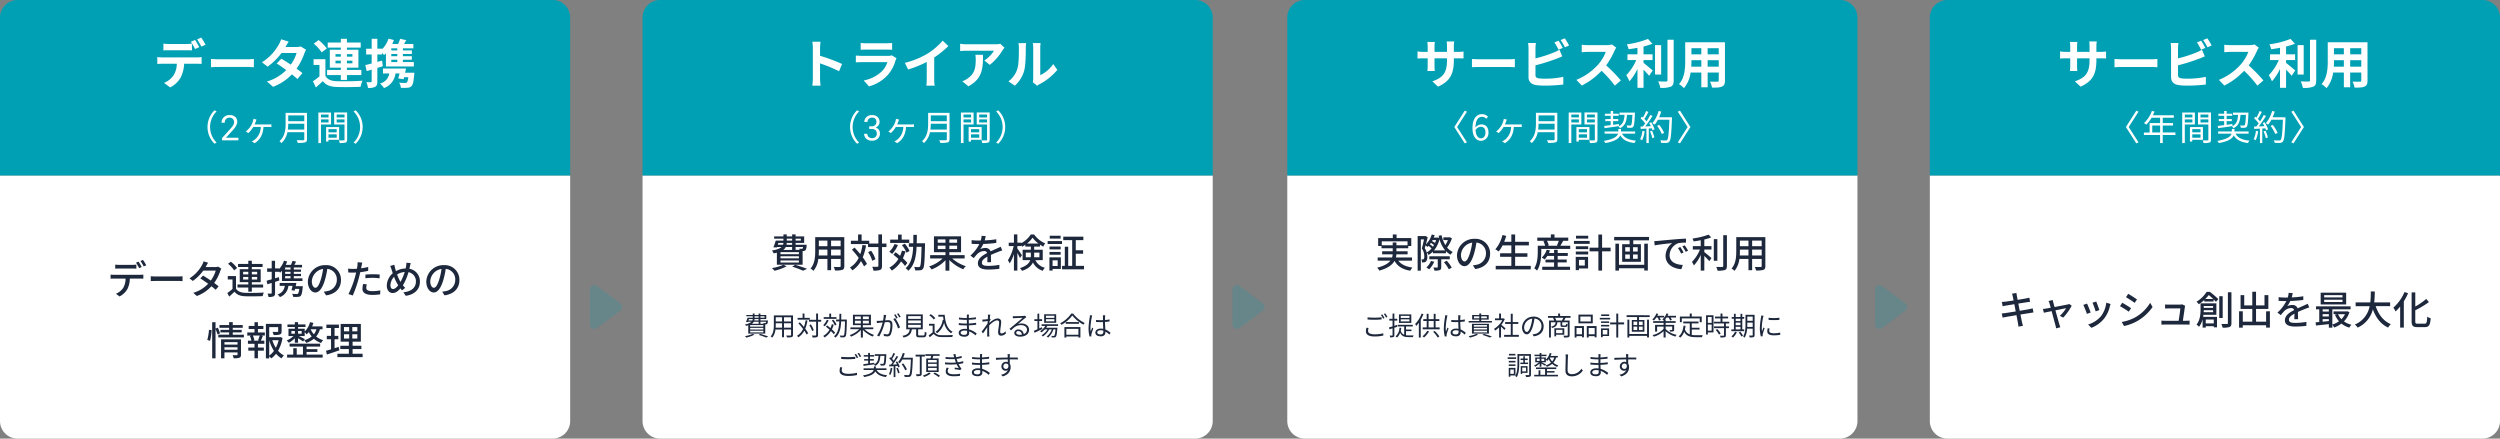 <svg xmlns="http://www.w3.org/2000/svg" width="1140" height="200" viewBox="0 0 1140 200">
  <rect x="0" y="0" width="1140" height="200" fill="#808080" stroke="none"/>
  <g id="DF-flow" transform="translate(-6468 5416)">
    <g id="グループ_24844" data-name="グループ 24844" transform="translate(6412 -11176)">
      <path id="長方形_3326" data-name="長方形 3326" d="M0,0H260a0,0,0,0,1,0,0V112a8,8,0,0,1-8,8H8a8,8,0,0,1-8-8V0A0,0,0,0,1,0,0Z" transform="translate(643 5840)" fill="#fff"/>
      <path id="パス_71253" data-name="パス 71253" d="M23.078,10.83V9.048H34.832V10.83H29.774V9.552H28.082V10.83Zm13.806,7.038V16.41H29.54a9.58,9.58,0,0,0,.216-1.44h5.112V13.584H29.774V12.216h5.382V11.172h1.386v-3.6h-6.7V5.916H28.118V7.572H21.44v3.6h1.53v1.044h5.112v1.368H23.258V14.97h4.806a6.76,6.76,0,0,1-.27,1.44h-6.57v1.458h5.8c-.954,1.224-2.736,2.358-6.048,3.2A6.619,6.619,0,0,1,22,22.4c3.96-1.134,5.94-2.7,6.912-4.428,1.386,2.484,3.672,3.888,7.182,4.482A6.006,6.006,0,0,1,37.1,21c-3.024-.4-5.2-1.422-6.462-3.132Zm8.658.108A8.84,8.84,0,0,1,43.418,21a8.214,8.214,0,0,1,1.278.828A11.955,11.955,0,0,0,47,18.372Zm8.55-.738V15.852H44.786v1.386H48.62v3.51c0,.2-.054.252-.288.252-.2,0-.954,0-1.746-.018a5,5,0,0,1,.522,1.422,6.96,6.96,0,0,0,2.412-.234c.558-.252.684-.648.684-1.4V17.238ZM51.428,18.57a15.217,15.217,0,0,1,2.214,3.222l1.35-.738a15.762,15.762,0,0,0-2.286-3.168Zm-4.518-5.4a12.372,12.372,0,0,0,2.5-5.112,13.454,13.454,0,0,0,2.61,5.112Zm-3.33.954a7.224,7.224,0,0,0-.9-1.962c.126-.4.252-.828.378-1.278a7.814,7.814,0,0,1,.846.72c.162-.144.342-.324.5-.486a10.486,10.486,0,0,1,1.386,1.17A7.585,7.585,0,0,1,43.58,14.124ZM46.406,11.5a11.645,11.645,0,0,0-1.386-1.1c.162-.216.324-.432.486-.666a11.04,11.04,0,0,1,1.386,1.008A5.421,5.421,0,0,1,46.406,11.5Zm1.458-3.024a9.722,9.722,0,0,1-.5,1.332,8.721,8.721,0,0,0-1.35-.864c.09-.162.162-.306.252-.468Zm6.282-1.3-.288.054H51.176V8.472h2.052a10.883,10.883,0,0,1-1.152,2.286A14.23,14.23,0,0,1,50.348,6.24l-1.332.252c.072.36.162.7.252,1.044L48.6,7.284l-.252.054H46.784A11.811,11.811,0,0,0,47.2,6.222l-1.332-.288a9.738,9.738,0,0,1-2.682,4.482c.306-1.08.612-2.232.846-3.222L43.022,6.6l-.216.054H39.44V22.422H40.9V8.166h1.44c-.252,1.242-.612,2.9-.972,4.14a6.222,6.222,0,0,1,1.1,3.618,1.862,1.862,0,0,1-.27,1.206.5.5,0,0,1-.4.162c-.2,0-.432,0-.666-.018a3.852,3.852,0,0,1,.306,1.386,7.236,7.236,0,0,0,.918-.036,1.44,1.44,0,0,0,.846-.342,2.809,2.809,0,0,0,.648-2.2,6.794,6.794,0,0,0-.252-1.908,4.955,4.955,0,0,1,.864,1.08,9.694,9.694,0,0,0,1.944-1.53V14.5h5.94V13.53a8.9,8.9,0,0,0,2.124,1.6,6.526,6.526,0,0,1,.99-1.242,7.537,7.537,0,0,1-2.574-2,16.2,16.2,0,0,0,2.2-4.194Zm18.342,7.506A6.663,6.663,0,0,0,65.432,7.9a7.8,7.8,0,0,0-8.046,7.488c0,3.006,1.638,4.986,3.42,4.986s3.276-2.034,4.356-5.706a35.844,35.844,0,0,0,1.08-5.058A4.786,4.786,0,0,1,70.6,14.628a5.177,5.177,0,0,1-4.356,5.112,11.125,11.125,0,0,1-1.6.252L65.7,21.684C70.076,21.054,72.488,18.462,72.488,14.682ZM59.2,15.2a6.017,6.017,0,0,1,5.13-5.562,28.658,28.658,0,0,1-.99,4.644c-.828,2.772-1.674,3.942-2.484,3.942C60.086,18.228,59.2,17.274,59.2,15.2Zm24.7,5.04V16.1h5.6V14.5H83.9V10.9h6.264V9.264H83.9V5.916H82.172V9.264H78.914c.342-.864.666-1.782.936-2.7l-1.728-.4a15.539,15.539,0,0,1-3.258,6.516,10.719,10.719,0,0,1,1.53,1.008,15.541,15.541,0,0,0,1.782-2.79h4v3.6h-5.13v1.6h5.13v4.14H75.044v1.62H91.028v-1.62Zm19.4-1.584h4.122v-1.3H103.3V15.708h4.608V14.376H103.3V12.9h-1.638v1.476h-2.34c.18-.378.342-.774.486-1.17l-1.494-.342a8.838,8.838,0,0,1-2.286,3.618,9.709,9.709,0,0,1,1.332.81,9.647,9.647,0,0,0,1.224-1.584h3.078v1.656H97.742v1.3h3.924v1.98h-5.4v1.422h12.672V20.64H103.3Zm.5-9.846a20.526,20.526,0,0,1-.828,2.106l.45.144H98.588l.648-.18a7.638,7.638,0,0,0-.828-2.07Zm.72,2.25c.378-.612.828-1.422,1.278-2.2l-.234-.054h2.556V7.356h-6.264V5.88H100.19V7.356H94V8.814h3.42l-.648.162a9.765,9.765,0,0,1,.81,2.088H94.214v2.844c0,2.124-.162,5.2-1.6,7.416a7.849,7.849,0,0,1,1.278,1.062c1.62-2.412,1.926-6.066,1.926-8.478V12.522h13.212V11.064Zm12.708-4.572h-5.562V7.806h5.562Zm.666,2.376H110.72V10.2H117.9ZM115.67,17.49v2.592h-2.664V17.49Zm1.494-1.35H111.53v6.048h1.476v-.756h4.158Zm-5.6-1.116h5.652V13.71h-5.652Zm0-2.412h5.652v-1.3h-5.652Zm15.876-.666h-3.888V5.952h-1.692v5.994h-4.014V13.6h4.014v8.8h1.692V13.6h3.888Zm15.336,7.794h-11.52V10.11H129.62V22.4h1.638v-1.08h11.52v1.044h1.638V10.11h-1.638Zm-2.988-6.048h-2.124V11.73h2.124Zm0,3.312h-2.124v-1.98h2.124Zm-5.688-1.98h2.106V17H134.1Zm0-3.294h2.106v1.962H134.1Zm-5.04-4.7V8.58H136.1v1.764h-3.4V18.39h8.55V10.344h-3.474V8.58h7.164V7.032ZM147.35,8.94l.18,1.962c2.016-.432,6.21-.864,8.028-1.044a7.22,7.22,0,0,0-3.06,5.85c0,3.96,3.69,5.85,7.218,6.03l.648-1.926c-2.97-.126-6.03-1.224-6.03-4.5a5.968,5.968,0,0,1,3.978-5.418,17.346,17.346,0,0,1,3.51-.252V7.824c-1.242.036-3.042.144-4.968.306-3.312.288-6.516.594-7.83.72C148.664,8.886,148.034,8.922,147.35,8.94Zm11.88,2.7-1.08.468a17.02,17.02,0,0,1,1.44,2.52l1.116-.5A25.126,25.126,0,0,0,159.23,11.64Zm2-.774-1.08.486a16.893,16.893,0,0,1,1.512,2.484l1.1-.522A26,26,0,0,0,161.228,10.866ZM170.174,8.2a22.462,22.462,0,0,0,3.132-.936L172.1,5.988a33.585,33.585,0,0,1-7.326,1.782,4.964,4.964,0,0,1,.5,1.3c1.044-.126,2.16-.306,3.258-.522v2.682h-3.6v1.548h3.258a17.718,17.718,0,0,1-3.654,5.652,10.833,10.833,0,0,1,.882,1.62,18.633,18.633,0,0,0,3.114-4.806v7.146h1.638V15.708c.846.81,1.8,1.8,2.3,2.376l.954-1.422c-.486-.432-2.376-2.052-3.258-2.7V12.774h3.258V11.226h-3.258Zm5.94-.162h-1.62v9.9h1.62Zm2.682-1.8V20.3c0,.324-.126.432-.468.432-.36.018-1.494.018-2.718-.036a7.574,7.574,0,0,1,.594,1.728,10.943,10.943,0,0,0,3.384-.306c.63-.288.882-.774.882-1.818V6.24Zm13.176,9.252V12.828h4.356v2.664Zm-5.652,0c.054-.666.072-1.332.072-1.944v-.72H190.3v2.664ZM190.3,8.724v2.538h-3.906V8.724Zm6.03,2.538h-4.356V8.724h4.356ZM198,7.122H184.736V13.53c0,2.538-.18,5.724-2.142,7.9a5.54,5.54,0,0,1,1.314,1.1,10.325,10.325,0,0,0,2.25-5.454h4.14v5.148h1.674V17.076h4.356V20.3c0,.342-.126.45-.45.45-.342,0-1.53.018-2.682-.036a6.916,6.916,0,0,1,.558,1.62,9.854,9.854,0,0,0,3.366-.288c.648-.252.882-.756.882-1.728Z" transform="translate(663 5861)" fill="#1e283c"/>
      <path id="長方形_3320" data-name="長方形 3320" d="M8,0H252a8,8,0,0,1,8,8V80a0,0,0,0,1,0,0H0a0,0,0,0,1,0,0V8A8,8,0,0,1,8,0Z" transform="translate(643 5760)" fill="#00a0b4"/>
      <path id="パス_71251" data-name="パス 71251" d="M-54.048-10.608V-11.4h1.776c1.272,0,2.112.024,2.64.072V-14.52a14.222,14.222,0,0,1-2.64.168h-1.776v-2.52A15.12,15.12,0,0,1-53.88-19.1h-3.432a15.838,15.838,0,0,1,.144,2.232v2.52h-5.688v-2.376a14.668,14.668,0,0,1,.144-2.16H-66.12c.072.72.144,1.464.144,2.16v2.376h-2.04a15.59,15.59,0,0,1-2.592-.216V-11.3c.528-.048,1.392-.1,2.592-.1h2.04v3.264a19.41,19.41,0,0,1-.144,2.52h3.36c-.024-.48-.1-1.464-.1-2.52V-11.4h5.688v.912c0,5.9-2.04,7.968-6.672,9.576l2.568,2.424C-55.488-1.032-54.048-4.656-54.048-10.608Zm8.256-.5v3.768c.888-.072,2.5-.12,3.864-.12H-29.04c1.008,0,2.232.1,2.808.12v-3.768c-.624.048-1.68.144-2.808.144H-41.928C-43.176-10.968-44.928-11.04-45.792-11.112Zm39.5-8.328-1.9.768a28.723,28.723,0,0,1,1.872,3.336l1.944-.816C-4.824-17.04-5.688-18.552-6.288-19.44Zm2.832-1.08-1.9.768A25.445,25.445,0,0,1-3.408-16.44l1.9-.816A26.493,26.493,0,0,0-3.456-20.52Zm-13.176,2.112h-3.552a19.858,19.858,0,0,1,.192,2.5v13.08c0,2.064,1.2,3.216,3.288,3.6a26.715,26.715,0,0,0,4.032.264,68.2,68.2,0,0,0,8.544-.5v-3.5a40.659,40.659,0,0,1-8.352.84,22.446,22.446,0,0,1-2.784-.144c-1.08-.216-1.56-.48-1.56-1.512v-4.44A82.841,82.841,0,0,0-7.416-11.16c.792-.288,1.872-.744,2.808-1.128l-1.3-3.048a15.521,15.521,0,0,1-2.616,1.3,60.527,60.527,0,0,1-8.3,2.664v-4.536A18.03,18.03,0,0,1-16.632-18.408Zm36.648,2.136-1.968-1.464a8.6,8.6,0,0,1-2.472.312H7.1a26.813,26.813,0,0,1-2.832-.168v3.408c.5-.024,1.824-.168,2.832-.168H15.24a18.6,18.6,0,0,1-3.576,5.88,26.9,26.9,0,0,1-9.84,6.888L4.3,1.008A31.614,31.614,0,0,0,13.32-5.736a54.729,54.729,0,0,1,6.048,6.792L22.1-1.32a67.469,67.469,0,0,0-6.7-6.864,35.286,35.286,0,0,0,3.768-6.6A11.34,11.34,0,0,1,20.016-16.272Zm12.432,5.664h4.128v-2.616H32.448V-16.8A31.2,31.2,0,0,0,36.5-18.048l-2.016-2.208a40.53,40.53,0,0,1-9.648,2.472,8.955,8.955,0,0,1,.816,2.232c1.3-.168,2.664-.384,4.032-.648v2.976h-4.56v2.616h4.008A23.248,23.248,0,0,1,24.576-3.7a16.063,16.063,0,0,1,1.44,2.784,23.877,23.877,0,0,0,3.672-5.64V2.04h2.76V-6.24c.96.984,1.968,2.064,2.544,2.808L36.648-5.88c-.648-.5-3.024-2.544-4.2-3.432Zm8.04-6.816H37.7V-4.008h2.784Zm2.88-2.448V-1.416c0,.432-.192.576-.648.6-.5,0-2.04,0-3.6-.072A10.953,10.953,0,0,1,40.1,2.064a11.818,11.818,0,0,0,4.776-.552c.984-.456,1.32-1.248,1.32-2.9v-18.48ZM61.68-7.608V-10.56h5.064v2.952Zm-7.464,0c.048-.888.072-1.752.072-2.52v-.432H58.8v2.952Zm4.584-8.4v2.784H54.288v-2.784Zm7.944,2.784H61.68v-2.784h5.064Zm2.832-5.5H51.456v8.568c0,3.36-.216,7.632-2.832,10.512A10.542,10.542,0,0,1,50.88,2.208,13.744,13.744,0,0,0,53.9-4.92h4.9v6.7h2.88v-6.7h5.064v3.6c0,.432-.168.576-.624.576-.432,0-2.016.024-3.36-.048a10.79,10.79,0,0,1,.912,2.736c2.16.024,3.624-.024,4.608-.5.96-.432,1.3-1.2,1.3-2.736Z" transform="translate(773 5798)" fill="#fff"/>
      <path id="パス_71252" data-name="パス 71252" d="M-48.072.912l-4.48-6.992,4.48-6.992-1.008-.464L-53.832-6.08l4.752,7.456Zm6.32-7.1c1.424,0,2.128,1.008,2.128,2.592,0,1.6-.88,2.672-2,2.672-1.472,0-2.352-1.328-2.528-3.76A3.032,3.032,0,0,1-41.752-6.192Zm.128,6.4A3.522,3.522,0,0,0-38.264-3.6c0-2.448-1.264-3.68-3.248-3.68a3.648,3.648,0,0,0-2.672,1.424c.064-3.648,1.424-4.88,3.024-4.88a2.48,2.48,0,0,1,1.888.9l.8-.912a3.6,3.6,0,0,0-2.736-1.2c-2.272,0-4.336,1.76-4.336,6.352C-45.544-1.728-43.88.208-41.624.208Zm11.744-9.7-1.424-.3a6.142,6.142,0,0,1-.176.944A7.823,7.823,0,0,1-32.344-6.8,10.744,10.744,0,0,1-34.76-4.016l1.168.688a12.792,12.792,0,0,0,2.24-2.784h3.424A7.649,7.649,0,0,1-30.76-.272a7.85,7.85,0,0,1-1.264.736l1.264.832c2.368-1.44,3.808-3.712,4.064-7.408h2.352c.32,0,.832.016,1.248.048V-7.328a8.577,8.577,0,0,1-1.248.08H-30.76c.224-.48.432-1.008.576-1.408A7.663,7.663,0,0,1-29.88-9.488ZM-15.592-4.9a20.088,20.088,0,0,0,.176-2.688H-8.1V-4.9Zm7.488-6.48V-8.72h-7.312v-2.656Zm1.232-1.168h-9.744v4.9c0,2.544-.256,5.792-2.8,8.032a4.5,4.5,0,0,1,.88.864,9.025,9.025,0,0,0,2.752-4.976H-8.1v3.2c0,.352-.128.464-.5.48-.368,0-1.648.016-2.976-.032a5.675,5.675,0,0,1,.5,1.232A12.866,12.866,0,0,0-7.7.928c.592-.192.832-.608.832-1.44Zm9.84.768v1.328H-.488v-1.328ZM-.488-8.16V-9.568H2.968V-8.16ZM4.1-7.248V-12.7H-1.672V1.232H-.488v-8.48ZM6.68-5.12v1.472H2.92V-5.12ZM2.92-1.2V-2.752H6.68V-1.2Zm4.864.944V-6.048H1.848V.544H2.92v-.8ZM6.664-8.144V-9.568h3.584v1.424Zm3.584-3.632v1.328H6.664v-1.328Zm1.2-.928H5.528v5.472h4.72V-.368c0,.288-.1.384-.368.384C9.592.032,8.616.048,7.64,0a4.382,4.382,0,0,1,.416,1.216,9.107,9.107,0,0,0,2.688-.208c.528-.208.7-.608.7-1.36Zm15.936,1.088c-.16,3.184-.32,4.384-.592,4.688a.578.578,0,0,1-.512.176c-.256,0-.88,0-1.568-.064a2.623,2.623,0,0,1,.336,1.072,15.554,15.554,0,0,0,1.744,0,1.169,1.169,0,0,0,.96-.464c.416-.5.592-1.936.768-5.936.016-.144.016-.5.016-.5H21.5v1.024h2.288c-.16,2.544-.64,4.24-2.768,5.264a3.145,3.145,0,0,1,.7.832c2.4-1.184,2.976-3.168,3.184-6.1ZM14.664-5.552c1.76-.24,4.208-.576,6.576-.944l-.016-.96c-.88.128-1.776.256-2.64.368V-8.752h2.352V-9.7H18.584v-1.488h2.544v-.944H18.584v-1.264h-1.12v1.264h-2.64v.944h2.64V-9.7H15.032v.944h2.432v1.808c-1.1.144-2.112.272-2.912.368ZM28.616-3.04V-4.064H22.152V-5.216H20.968v1.152H14.712V-3.04H20.84c-.4,1.2-1.824,2.512-6.5,3.28a4.424,4.424,0,0,1,.688.992c4.48-.752,6.192-2.112,6.8-3.5,1.216,2.08,3.3,3.088,6.464,3.5a4.292,4.292,0,0,1,.736-1.1C25.8-.16,23.688-1.1,22.648-3.04Zm3.328-1.28A11.5,11.5,0,0,1,30.9-.512a4.156,4.156,0,0,1,.928.448,14.081,14.081,0,0,0,1.136-4.064Zm3.472.224a15.935,15.935,0,0,1,1.024,3.1l.944-.32a13.861,13.861,0,0,0-1.072-3.072Zm-.4-3.792A14.961,14.961,0,0,1,35.8-6.464c-.88.032-1.76.08-2.56.112a51.675,51.675,0,0,0,3.312-4.768l-1.024-.448c-.448.864-1.056,1.9-1.712,2.912a11.26,11.26,0,0,0-.976-1.1,28.791,28.791,0,0,0,1.824-3.216l-1.056-.4A21.839,21.839,0,0,1,32.184-10.4c-.16-.144-.32-.288-.48-.416l-.608.784a14.535,14.535,0,0,1,2.1,2.288A15.711,15.711,0,0,1,32.12-6.32c-.368.016-.736.032-1.056.032l.1,1.072,2.608-.128V1.248H34.84V-5.408l1.392-.08a5.52,5.52,0,0,1,.3.912l.944-.448A13.677,13.677,0,0,0,35.9-8.272Zm10.4-2.624H39.544a20.323,20.323,0,0,0,.976-2.608l-1.2-.272a14.067,14.067,0,0,1-2.848,5.536,8.437,8.437,0,0,1,1.04.7A12.665,12.665,0,0,0,39-9.392h5.248c-.24,6.24-.512,8.672-1.04,9.216a.785.785,0,0,1-.688.24c-.4,0-1.376,0-2.448-.1a2.722,2.722,0,0,1,.384,1.168,18.717,18.717,0,0,0,2.464.032,1.646,1.646,0,0,0,1.328-.64c.656-.784.88-3.264,1.168-10.432Zm-3.584,7.1a16.179,16.179,0,0,0-2.24-3.648l-.96.464a17.132,17.132,0,0,1,2.16,3.728Zm6.24,4.32,1.008.464L53.832-6.08,49.08-13.536l-1.008.464,4.48,6.992Z" transform="translate(773 5824)" fill="#fff"/>
      <path id="パス_71254" data-name="パス 71254" d="M16.6,5.708V6.68c.948.084,1.968.132,3.18.132,1.1,0,2.412-.084,3.228-.144V5.684a31.556,31.556,0,0,1-3.24.168A29.994,29.994,0,0,1,16.6,5.708Zm.48,4.836-.972-.1a6.773,6.773,0,0,0-.252,1.668c0,1.512,1.416,2.316,3.852,2.316a16.915,16.915,0,0,0,4.092-.42l-.012-1.032a15.108,15.108,0,0,1-4.1.468c-1.92,0-2.844-.624-2.844-1.548A4.255,4.255,0,0,1,17.084,10.544Zm6.264-6.18L22.7,4.64a12.525,12.525,0,0,1,.984,1.68l.648-.3A18.813,18.813,0,0,0,23.348,4.364Zm1.32-.48-.636.276a11.018,11.018,0,0,1,1,1.656l.66-.288A17.488,17.488,0,0,0,24.668,3.884Zm11.04,2.1H31.736V5.036h3.972Zm0,1.584H31.736v-.96h3.972Zm.852-3.2H30.92V8.252h5.64ZM30.044,9.188l-1.212.372V7.2h1.32V6.368h-1.32V3.98H28V6.368H26.528V7.2H28V9.824c-.612.192-1.164.36-1.608.468l.216.864c.432-.132.9-.276,1.392-.444V13.8c0,.18-.06.228-.2.228s-.612,0-1.128-.012a3.647,3.647,0,0,1,.264.828,3.433,3.433,0,0,0,1.488-.168c.3-.144.408-.372.408-.864v-3.36c.444-.156.888-.288,1.32-.444ZM34.148,12h2.484v-.732H34.148V9.86h3.084V9.1H30.38V9.86h2.928v3.792a2.777,2.777,0,0,1-1.56-1.86,12.68,12.68,0,0,0,.228-1.272l-.816-.1a5.5,5.5,0,0,1-1.788,3.96,5.086,5.086,0,0,1,.672.54,5.338,5.338,0,0,0,1.428-2.2c.78,1.68,2.04,2,3.768,2h2.088a2.568,2.568,0,0,1,.264-.792c-.408.012-2.028.012-2.316.012a8.359,8.359,0,0,1-1.128-.072Zm7.1-8A13.453,13.453,0,0,1,38.3,8.744a7.4,7.4,0,0,1,.5.876,11.308,11.308,0,0,0,1.188-1.452V14.9h.876V6.824a20.059,20.059,0,0,0,1.224-2.568Zm2.556,7.86a8.4,8.4,0,0,1-2.148,2.484,4,4,0,0,1,.708.552,11.216,11.216,0,0,0,2.292-2.772Zm2.712.432A13.4,13.4,0,0,1,48.6,14.936l.756-.5a14.2,14.2,0,0,0-2.136-2.544ZM44.432,7.376h2.34V10.3h-2.34Zm3.2,2.928V7.376h1.7V6.512h-1.7V4.088h-.864V6.512h-2.34V4.1h-.864V6.512H42.02v.864h1.548V10.3H41.732v.876h7.752V10.3Zm7.716,2.256c0-.588.636-.972,1.536-.972a4.084,4.084,0,0,1,1.224.192c.012.156.012.3.012.42,0,.792-.3,1.308-1.308,1.308C55.952,13.508,55.352,13.172,55.352,12.56Zm3.636-7.8h-1.08c.024.2.048.528.048.732V6.98C57.584,6.992,57.2,7,56.828,7c-.72,0-1.356-.036-2.04-.1v.9c.708.048,1.332.084,2.016.084.384,0,.768-.012,1.152-.024.012.984.084,2.16.12,3.084a5.5,5.5,0,0,0-1.116-.108c-1.572,0-2.472.8-2.472,1.812,0,1.08.888,1.716,2.5,1.716s2.076-.948,2.076-1.932v-.252a9.762,9.762,0,0,1,1.812,1.392l.528-.8a7.91,7.91,0,0,0-2.376-1.548c-.048-1.008-.132-2.208-.144-3.42.72-.048,1.416-.12,2.076-.228V6.656a20.263,20.263,0,0,1-2.076.276c.012-.564.024-1.128.036-1.452Q58.934,5.12,58.988,4.76Zm-5.928.072L52,4.748a7.2,7.2,0,0,1-.072.852,35.706,35.706,0,0,0-.552,5.052,14.494,14.494,0,0,0,.456,3.792l.84-.06c-.012-.132-.024-.3-.024-.42a2.15,2.15,0,0,1,.048-.54c.12-.588.564-1.812.852-2.652l-.492-.384c-.2.492-.492,1.224-.684,1.764a11.257,11.257,0,0,1-.12-1.668,29.753,29.753,0,0,1,.6-4.836A6.239,6.239,0,0,1,53.06,4.832ZM65.144,6.116V5.252h2.412v.864Zm5.844-.864v.864H68.432V5.252Zm2.328,2.112H68.432V6.728h3.42V4.652h-3.42v-.7h-.876v.7H64.3V6.728h3.252v.636H62.7v.7h10.62Zm-8.244,4.452h6v.744h-6Zm0-1.3h6v.732h-6Zm0-1.3h6v.744h-6Zm6.888,3.912V8.648H64.208v4.488Zm-5.736.12a15.707,15.707,0,0,1-3.54,1.032,5.573,5.573,0,0,1,.648.66,16.63,16.63,0,0,0,3.7-1.332Zm2.736.468a30.5,30.5,0,0,1,3.348,1.188l1.02-.444a35.5,35.5,0,0,0-3.612-1.188Zm10.572-2.976c-.3-.264-1.356-1.188-1.92-1.632A10.783,10.783,0,0,0,79.172,6.5l-.5-.336-.156.036H77.468V3.968h-.876V6.2H74.708v.816h3.336a10.409,10.409,0,0,1-3.756,3.936,4.036,4.036,0,0,1,.468.8,11.331,11.331,0,0,0,1.836-1.5v4.656h.876V9.944c.54.5,1.2,1.176,1.512,1.524ZM82.8,13.7V8.72h2.556V7.856H82.8v-3.8h-.888v3.8H79.34V8.72h2.568V13.7H78.872v.876h6.72V13.7ZM96.9,9.8a4.348,4.348,0,0,0-4.6-4.416,5.115,5.115,0,0,0-5.244,4.884c0,1.98,1.068,3.2,2.136,3.2,1.116,0,2.064-1.26,2.8-3.732a23.606,23.606,0,0,0,.72-3.456,3.342,3.342,0,0,1,3.2,3.48,3.624,3.624,0,0,1-3.048,3.564,9.064,9.064,0,0,1-1.032.156l.564.888C95.24,14,96.9,12.32,96.9,9.8Zm-8.9.384A4.186,4.186,0,0,1,91.712,6.3a19.607,19.607,0,0,1-.672,3.24c-.612,2.028-1.248,2.832-1.812,2.832C88.688,12.368,87.992,11.7,87.992,10.184ZM105.5,11.4v1.536h-2.916V11.4Zm.816,2.232V10.7h-4.524v3.66h.792v-.732ZM102.68,7.172a6.614,6.614,0,0,0-.564-1.26h3.744a11.2,11.2,0,0,1-.624,1.26Zm6.48-1.26V5.1h-4.752V3.968h-.9V5.1H98.864v.816h2.292a9.008,9.008,0,0,1,.564,1.26H99.368V14.9h.84V7.952h2.148c-.12,1.116-.552,1.668-2.064,1.98a2.16,2.16,0,0,1,.432.624c1.752-.42,2.292-1.164,2.436-2.6h1.428v1.2c0,.744.2.936,1.044.936h1.236c.636,0,.852-.24.936-1.2a1.778,1.778,0,0,1-.684-.276c-.036.708-.084.792-.348.792h-1.044c-.3,0-.348-.024-.348-.264V7.952h2.508v5.856c0,.192-.06.252-.264.252s-.936.024-1.716-.012a3.09,3.09,0,0,1,.3.864,7.729,7.729,0,0,0,2.04-.144c.384-.144.5-.432.5-.96V7.172H106.22c.216-.36.456-.8.684-1.26Zm9.24,1.68h-4.764V5.324H118.4Zm.9-3.12h-6.528V8.444H119.3Zm-4.908,6.1v2.844h-2.508V10.568Zm-3.36,4.356h.852v-.648h2.508v.54h.876V9.7h-4.236Zm6.408-1.512V10.568h2.724v2.844ZM116.576,9.7v5.22h.864v-.648h2.724v.564h.876V9.7Zm10.212-5.328h-3.66V5.1h3.66Zm.444,1.572H122.5V6.68h4.728Zm-1.284,5.544v2.016h-2.1V11.492Zm.8-.732h-3.7v4.02h.792v-.552h2.9Zm-3.684-.888h3.72v-.72h-3.72Zm0-1.6h3.72V7.568h-3.72Zm10.536-.24h-2.688V3.992h-.888V8.036H127.22v.876h2.808v6h.888v-6H133.6Zm10.464,5.28h-8.1V6.776H135.1v8.136h.864v-.744h8.1v.708h.864v-8.1h-.864Zm-2-4.092h-1.716V7.664h1.716Zm0,2.292h-1.716V9.944h1.716Zm-4.2-1.572h1.7v1.572h-1.7Zm0-2.28h1.7v1.56h-1.7Zm-3.132-2.916v.828h4.776V6.908h-2.4v5.364h5.736V6.908H140.4V5.576h4.872V4.748Zm14.16,1.032a8.393,8.393,0,0,1,.624,1.392l.78-.288a6.239,6.239,0,0,0-.516-1.1h2.052V5.012H148.76a8.262,8.262,0,0,0,.408-.876l-.84-.216a7.343,7.343,0,0,1-1.884,2.748,6.489,6.489,0,0,1,.732.492A7.806,7.806,0,0,0,148.3,5.78Zm3.636,4.14h3v1.428c0,.12-.036.168-.18.168s-.6.012-1.08-.012a3.062,3.062,0,0,1,.3.708,4.578,4.578,0,0,0,1.452-.12c.312-.132.4-.312.4-.744V9.14h-3.888V8.216H157.1V7.424h-4.572V6.668h-.264a10.8,10.8,0,0,0,.684-.888h.912a7.253,7.253,0,0,1,.72,1.368l.78-.276a5.736,5.736,0,0,0-.576-1.092h2.472V5.012H153.4c.144-.288.276-.576.4-.888l-.876-.2a6.209,6.209,0,0,1-1.908,2.724,3,3,0,0,1,.576.384v.4h-4.74v.792h4.74V9.14h-3.876v3.084h.924V9.92h2.952v1.032a9.521,9.521,0,0,1-5.04,2.832,2.773,2.773,0,0,1,.564.744,10.6,10.6,0,0,0,4.476-2.52v2.9h.936v-2.88a10.8,10.8,0,0,0,4.464,2.448,5.159,5.159,0,0,1,.564-.78,10.008,10.008,0,0,1-5.028-2.652ZM159.9,6.176h8.172V7.928h.912V5.336h-4.536V3.968h-.924V5.336h-4.5V7.928h.876Zm4.548,5.1H168v-.828h-3.552V8.456h3.06v-.84h-6.948v.84h2.976v5.028a3.6,3.6,0,0,1-2.208-2.316,15.15,15.15,0,0,0,.288-1.6l-.912-.084c-.264,2.148-.912,3.852-2.244,4.884a4.658,4.658,0,0,1,.732.6,6.574,6.574,0,0,0,1.788-2.676c1.092,2.028,2.88,2.46,5.364,2.46h2.784a2.63,2.63,0,0,1,.336-.9c-.576.012-2.64.012-3.072.012a10.955,10.955,0,0,1-1.944-.144Zm9.072-5.724V8.216h-1.74V5.552Zm-1.74,6.216V9h1.74v2.772Zm2.58-7.02h-3.4v8.8h.816v-.972h2.58Zm.984,6.72a9.256,9.256,0,0,1,1.524,2.112l.756-.48a8.484,8.484,0,0,0-1.56-2.04Zm6.192-2.976V7.7h-3.1V6.176h2.58V5.384h-2.58V3.956h-.876V5.384h-2.5v.792h2.5V7.7h-3.012v.792h4.6V9.848h-4.536v.792h4.536v3.2c0,.18-.06.228-.264.24s-.852.012-1.6-.012a2.725,2.725,0,0,1,.288.828,6.866,6.866,0,0,0,1.944-.144c.36-.132.492-.4.492-.9V10.64H181.4V9.848h-1.392V8.492Zm2.952,1.524h2.172v1.2h-2.172Zm2.172-3.672V7.4h-2.172V6.344ZM184.484,8.12h2.172V9.3h-2.172Zm3.876,3.1h-.876V6.344h.876v-.8h-.876V4.1h-.828V5.54h-2.172V4.1h-.816V5.54H182.66v.8h1.008v4.872H182.5v.8h5.856Zm-4.2,1.056a6.26,6.26,0,0,1-1.644,2.136,5.517,5.517,0,0,1,.72.516,7.932,7.932,0,0,0,1.776-2.424Zm1.7.372a9.421,9.421,0,0,1,1.236,1.824l.72-.42a8.89,8.89,0,0,0-1.26-1.776Zm3.9-2.568c.012-.408.024-.816.024-1.188v-.8h2.448v1.992Zm2.472-4.7V7.28h-2.448V5.372Zm.864-.816h-4.152V8.888c0,1.716-.1,4-1.092,5.58a2.287,2.287,0,0,1,.708.516,9.4,9.4,0,0,0,1.14-4.1h2.532v2.88c0,.192-.072.252-.252.252s-.768.012-1.4,0a3.627,3.627,0,0,1,.276.864,5.319,5.319,0,0,0,1.788-.168c.324-.144.456-.408.456-.936ZM199.472,5.9v.96a28.207,28.207,0,0,0,4.932,0V5.888A20.531,20.531,0,0,1,199.472,5.9Zm.468,4.884-.864-.084a6.449,6.449,0,0,0-.2,1.416c0,1.128.9,1.8,2.916,1.8a16.262,16.262,0,0,0,3-.252l-.024-1.008a13.238,13.238,0,0,1-2.976.312c-1.632,0-2.028-.528-2.028-1.08A4.191,4.191,0,0,1,199.94,10.784Zm-2.76-5.808-1.068-.1a5.251,5.251,0,0,1-.084.852,33.754,33.754,0,0,0-.54,4.812,15.109,15.109,0,0,0,.444,3.852l.864-.06c-.012-.12-.024-.288-.036-.42a2.316,2.316,0,0,1,.06-.54,24.488,24.488,0,0,1,.852-2.688l-.5-.384c-.2.492-.492,1.212-.7,1.752a13.16,13.16,0,0,1-.108-1.68,27.863,27.863,0,0,1,.6-4.6C197.012,5.564,197.12,5.18,197.18,4.976ZM84.02,22.376H81.068v.72H84.02Zm.336,1.572H80.5v.732h3.852Zm-.312,1.62H81v.708h3.048ZM81,27.872h3.048v-.72H81Zm2.3,1.62v2H81.7v-2Zm.744,2.724V28.76h-3.06v4.02h.72v-.564Zm2.244-5.88v.684H89.8v-.684H88.352V25.184h1.272V24.5H88.352V23.468H87.62V24.5H86.384v.684H87.62v1.152Zm2.58,2.292v1.716H87.14V28.628Zm.684,2.4V27.944h-3.1V31.5h.684v-.468Zm1.56-8.568H84.956v4.272c0,1.764-.072,4.1-1.008,5.76a3.011,3.011,0,0,1,.7.492c1-1.752,1.128-4.392,1.128-6.252V23.24H90.3v8.544c0,.2-.06.252-.24.252-.2.012-.828.024-1.464-.012a4.271,4.271,0,0,1,.264.876,5.492,5.492,0,0,0,1.812-.156c.336-.144.444-.432.444-.96ZM93.8,24.584h1.272v1.008H93.8Zm3.372,0v1.008h-1.3V24.584Zm4.572-.564a5.073,5.073,0,0,1-.96,1.8,6.343,6.343,0,0,1-1.1-1.764l.024-.036Zm-6.672,4.224h.8V26.792c.576.324,1.356.78,1.7,1.02l.432-.588c-.336-.192-1.584-.816-2.064-1.044h1.98V25.04a4.189,4.189,0,0,1,.564.576,5.847,5.847,0,0,0,.744-.864,7.018,7.018,0,0,0,1.02,1.6A6.441,6.441,0,0,1,97.82,27.62a2.9,2.9,0,0,1,.528.66,7.888,7.888,0,0,0,2.448-1.356,6.612,6.612,0,0,0,2.268,1.4,3.827,3.827,0,0,1,.516-.708,6.219,6.219,0,0,1-2.244-1.236,5.9,5.9,0,0,0,1.272-2.364h.768V23.3h-3.3a9.463,9.463,0,0,0,.432-1.152l-.816-.18a6.336,6.336,0,0,1-1.764,3V24H95.876v-.612h2.34v-.648h-2.34v-.78h-.8v.78H92.72v.648h2.352V24h-2V26.18h1.656a7.5,7.5,0,0,1-2.208,1.5,2.592,2.592,0,0,1,.528.564,8.379,8.379,0,0,0,2.028-1.536ZM98.42,30.92h3.444v-.7H98.42V29.3h4.224v-.732H93.416V29.3h4.14v2.6H95.42V29.84h-.84V31.9H92.612v.744h10.812V31.9h-5Zm9.66-8.268-1.212-.012a6.333,6.333,0,0,1,.1,1.224c0,1.26-.12,4.3-.12,6.072,0,1.956,1.188,2.676,2.916,2.676a6.031,6.031,0,0,0,5.016-2.652l-.684-.816a5,5,0,0,1-4.3,2.484c-1.14,0-1.968-.468-1.968-1.788,0-1.788.084-4.62.144-5.976A10.331,10.331,0,0,1,108.08,22.652Zm10.992,8.088c0-.552.624-1,1.764-1a5.322,5.322,0,0,1,1.164.12c0,.312.012.6.012.8,0,.828-.588,1.044-1.272,1.044C119.552,31.712,119.072,31.292,119.072,30.74Zm3.8-8.268h-1.02a6.587,6.587,0,0,1,.048.72v.852h-.552a21.8,21.8,0,0,1-3.072-.264l.012.888c.756.084,2.232.2,3.072.2h.528v1.68h-.648a22.2,22.2,0,0,1-3.024-.228l.012.9c.864.1,2.184.168,3,.168h.684c.012.516.036,1.092.048,1.632a6.872,6.872,0,0,0-1.008-.072c-1.728,0-2.772.744-2.772,1.836,0,1.152.936,1.764,2.664,1.764,1.56,0,2.112-.852,2.112-1.68,0-.192-.012-.444-.024-.744a8.847,8.847,0,0,1,2.9,1.812l.552-.852a9.549,9.549,0,0,0-3.5-1.872c-.024-.576-.06-1.224-.084-1.848,1.14-.036,2.2-.132,3.324-.276l.012-.9a29.86,29.86,0,0,1-3.348.324v-1.68c1.152-.06,2.292-.168,3.24-.276l.012-.876a29.837,29.837,0,0,1-3.252.324c0-.312.012-.576.012-.732A6.006,6.006,0,0,1,122.876,22.472Zm12.648.024h-1.092c.012.1.06.444.072.756.012.168.024.456.024.792-1.788.024-4.044.1-5.376.12l.024.924c1.5-.108,3.54-.192,5.364-.2.012.42.012.852.012,1.212a2.4,2.4,0,0,0-.8-.132,2.1,2.1,0,0,0-2.112,2.088,1.91,1.91,0,0,0,1.968,2,1.69,1.69,0,0,0,1.044-.324,4.161,4.161,0,0,1-3.18,2.124l.8.792c2.8-.84,3.588-2.64,3.588-4.26a2.916,2.916,0,0,0-.384-1.536c-.012-.552-.024-1.3-.024-1.98h.168c1.752,0,2.844.024,3.516.06l.012-.888c-.576,0-2.052-.012-3.516-.012h-.18c0-.324.012-.6.012-.78C135.476,23.1,135.5,22.628,135.524,22.5Zm-2.988,5.544a1.223,1.223,0,0,1,1.212-1.272,1.076,1.076,0,0,1,1.068.756c.108,1.14-.348,1.7-1.056,1.7A1.156,1.156,0,0,1,132.536,28.04Z" transform="translate(663 5899)" fill="#1e283c"/>
    </g>
    <g id="グループ_24845" data-name="グループ 24845" transform="translate(6705 -11176)">
      <path id="長方形_3326-2" data-name="長方形 3326" d="M0,0H260a0,0,0,0,1,0,0V112a8,8,0,0,1-8,8H8a8,8,0,0,1-8-8V0A0,0,0,0,1,0,0Z" transform="translate(643 5840)" fill="#fff"/>
      <path id="パス_71255" data-name="パス 71255" d="M17.84,8.22c.054.252.18.9.36,1.8-1.638.252-3.132.468-3.8.54-.558.054-1.062.09-1.566.126l.378,1.98c.576-.144,1.008-.234,1.548-.324.63-.108,2.124-.36,3.78-.63.2,1.044.414,2.2.63,3.312-1.944.306-3.78.594-4.662.72-.5.072-1.26.162-1.71.18l.414,1.926c.4-.108.936-.216,1.674-.342.846-.162,2.664-.468,4.626-.792.306,1.674.576,3.024.648,3.474.108.54.162,1.116.252,1.764l2.07-.378c-.18-.54-.342-1.17-.468-1.692-.108-.486-.36-1.836-.684-3.456,1.674-.27,3.258-.522,4.194-.666.684-.108,1.332-.234,1.746-.27l-.378-1.89c-.414.126-1.008.252-1.692.4-.864.162-2.466.432-4.212.72-.216-1.116-.432-2.268-.63-3.294,1.62-.252,3.132-.486,3.924-.612.5-.072,1.116-.162,1.44-.2l-.342-1.89c-.36.108-.918.234-1.476.342-.7.144-2.232.4-3.87.666-.18-.936-.306-1.62-.342-1.836-.09-.4-.144-.954-.2-1.3l-2.016.324A10.253,10.253,0,0,1,17.84,8.22ZM36.056,9.8l-1.926.468a4.941,4.941,0,0,1,.468,1.152c.108.378.306,1.062.54,1.908-.99.18-1.746.324-2,.36-.576.09-1.044.162-1.566.2l.432,1.728c.5-.108,1.926-.414,3.546-.738.666,2.52,1.476,5.544,1.728,6.426a8.665,8.665,0,0,1,.288,1.422l1.944-.486c-.126-.342-.324-1.008-.432-1.332-.27-.846-1.1-3.852-1.8-6.39,2.268-.468,4.464-.9,4.9-.99a17.029,17.029,0,0,1-2.9,3.51l1.566.792A26.075,26.075,0,0,0,44.7,12.414l-1.152-.81a3.907,3.907,0,0,1-.774.252c-.648.144-3.474.684-5.9,1.152-.234-.846-.432-1.548-.54-1.962C36.218,10.6,36.11,10.164,36.056,9.8Zm19.818.684-1.692.558a32.92,32.92,0,0,1,1.44,3.96l1.692-.612C57.08,13.6,56.2,11.244,55.874,10.488Zm6.57,1.152-1.98-.63a12.493,12.493,0,0,1-2.394,6.156,12.266,12.266,0,0,1-5.9,3.8l1.494,1.53a13.949,13.949,0,0,0,5.922-4.356A14.429,14.429,0,0,0,62.1,12.7C62.174,12.414,62.282,12.09,62.444,11.64ZM51.68,11.424l-1.692.612a36.762,36.762,0,0,1,1.638,4.1l1.71-.63C52.994,14.52,52.094,12.252,51.68,11.424ZM70.472,6.978,69.446,8.526c1.116.63,3.042,1.908,3.96,2.574l1.062-1.548C73.622,8.94,71.588,7.608,70.472,6.978ZM67.5,19.812l1.062,1.854a21.09,21.09,0,0,0,5.976-2.232,21.428,21.428,0,0,0,7.038-6.444l-1.1-1.908a18.514,18.514,0,0,1-6.894,6.678A19.767,19.767,0,0,1,67.5,19.812Zm.234-8.748L66.71,12.612a45.049,45.049,0,0,1,4.014,2.52l1.044-1.6C70.922,12.936,68.87,11.658,67.736,11.064Zm28.692,1.368-1.368-.666a3.647,3.647,0,0,1-1.08.144H88.868a15.573,15.573,0,0,1-1.584-.09v1.872c.486-.018,1.062-.054,1.6-.054h5.346c-.054,1.008-.522,4.1-.774,5.634H87.23a14.624,14.624,0,0,1-1.62-.09v1.854c.612-.018,1.026-.036,1.62-.036h9.7c.432,0,1.188.018,1.53.036V19.2c-.414.036-1.152.072-1.566.072H95.384c.252-1.674.756-5.04.9-6.192C96.32,12.9,96.374,12.63,96.428,12.432Zm12.744.108V13.4h-4.266V12.54Zm-4.3,2.808c.018-.306.036-.612.036-.9h4.266v.9Zm4.608,3.366v1.764h-3.654V18.714Zm1.188-2.16v-5.22h-7.218v2.772c0,2.034-.18,4.86-1.836,6.912a5.993,5.993,0,0,1,1.134,1.008,9,9,0,0,0,1.638-3.42v3.78h1.44v-.648h3.654v.54h1.476V17.49h-6.318c.054-.306.09-.63.126-.936Zm-5.058-7.218a19.607,19.607,0,0,0,1.6-1.8,26.131,26.131,0,0,1,2,1.8ZM106.2,6.1a13.58,13.58,0,0,1-4.608,4.482,4.573,4.573,0,0,1,1.026,1.17,16.085,16.085,0,0,0,2.52-1.962v.72h4.266v-.99c.414.432.774.81,1.062,1.134l1.1-1.26A39.525,39.525,0,0,0,107.714,6.1Zm7.344,1.962H111.98v9.936h1.566Zm2.376-1.8V20.316c0,.306-.144.414-.432.432-.36,0-1.4.018-2.538-.036a8.344,8.344,0,0,1,.54,1.692,8.749,8.749,0,0,0,3.2-.306c.63-.288.846-.774.846-1.764V6.258Zm17.424,8.694v4.734h-4.59V13.872h5.616v-6.3h-1.764v4.68h-3.852V6.024h-1.71v6.228h-3.672V7.59H121.7v6.282h5.346v5.814h-4.338V14.952h-1.692v7.47h1.692v-1.1h10.638v1.062h1.728V14.952Zm12.15-8.28-1.872-.144a8.964,8.964,0,0,1-.414,2.142c-.36.018-.72.018-1.062.018a23.266,23.266,0,0,1-3.1-.2v1.692c1.008.072,2.25.108,3.006.108h.522a18.086,18.086,0,0,1-4.068,5.256L140.06,16.7a19.578,19.578,0,0,1,1.638-1.926,4.588,4.588,0,0,1,2.988-1.3,1.449,1.449,0,0,1,1.476.9c-2.088,1.062-4.248,2.466-4.248,4.68,0,2.232,2.088,2.862,4.77,2.862a45.837,45.837,0,0,0,5-.324l.054-1.818a30.651,30.651,0,0,1-5,.468c-1.818,0-2.988-.252-2.988-1.476,0-1.062.972-1.89,2.52-2.736-.018.882-.036,1.908-.072,2.538h1.71c-.018-.864-.036-2.3-.054-3.33,1.26-.576,2.43-1.044,3.348-1.4.54-.216,1.314-.5,1.836-.666l-.738-1.656c-.576.288-1.1.522-1.71.792-.846.4-1.764.774-2.88,1.3a2.369,2.369,0,0,0-2.412-1.53,5.286,5.286,0,0,0-2.3.54,14.445,14.445,0,0,0,1.386-2.376,55.616,55.616,0,0,0,5.922-.468V8.094a41.5,41.5,0,0,1-5.292.522C145.244,7.842,145.388,7.176,145.5,6.672Zm22.68,1.944h-8.352V7.59h8.352Zm0,2.106h-8.352V9.678h8.352Zm1.674-4.266H158.222v5.382H169.85Zm-.54,9.828a8.483,8.483,0,0,1-1.638,2.268,7.934,7.934,0,0,1-1.512-2.268Zm-10.188,3.4v-1.17h2.826v.9Zm0-3.438h2.826V17.31h-2.826Zm2.826-2.2V15.06h-2.826V14.052Zm8.37.882-.288.054h-5.922v1.3h1.62l-.972.27a11.028,11.028,0,0,0,1.818,2.934A10.359,10.359,0,0,1,163.55,21V14.052h8.316V12.684H156.1v1.368h1.476V19.83c-.594.054-1.152.108-1.638.144l.126,1.458c1.638-.162,3.762-.4,5.886-.63v1.6h1.6V21.126a5.243,5.243,0,0,1,.828,1.224,12.432,12.432,0,0,0,3.33-1.8A9.973,9.973,0,0,0,171.29,22.4a4.96,4.96,0,0,1,.99-1.3,10,10,0,0,1-3.438-1.548,10.225,10.225,0,0,0,2.5-4.23ZM189.9,12.612V10.884h-7.254a45.4,45.4,0,0,0,.252-4.968h-1.818a45.14,45.14,0,0,1-.216,4.968h-6.7v1.728h6.39a11.2,11.2,0,0,1-6.75,8.37,5.839,5.839,0,0,1,1.278,1.4,12.452,12.452,0,0,0,6.948-8.3c1.4,3.816,3.582,6.732,6.948,8.3a6.62,6.62,0,0,1,1.242-1.566c-3.4-1.422-5.67-4.464-6.894-8.208Zm6.552-6.444a19.556,19.556,0,0,1-5.076,7.11,11.489,11.489,0,0,1,1.008,1.746,19.74,19.74,0,0,0,2.088-2.268v9.63h1.674V10.4a25.849,25.849,0,0,0,1.944-3.69Zm6.03,14.436c-.936,0-1.116-.18-1.116-1.206V14.484a43.6,43.6,0,0,0,6.21-3.726L206.372,9.3a28.54,28.54,0,0,1-5,3.474V6.33h-1.674V19.38c0,2.178.594,2.79,2.628,2.79h3.4c1.962,0,2.448-1.062,2.664-4.05a4.928,4.928,0,0,1-1.566-.72c-.144,2.574-.27,3.2-1.206,3.2Z" transform="translate(663 5887)" fill="#1e283c"/>
      <path id="長方形_3320-2" data-name="長方形 3320" d="M8,0H252a8,8,0,0,1,8,8V80a0,0,0,0,1,0,0H0a0,0,0,0,1,0,0V8A8,8,0,0,1,8,0Z" transform="translate(643 5760)" fill="#00a0b4"/>
      <path id="パス_71257" data-name="パス 71257" d="M-54.048-10.608V-11.4h1.776c1.272,0,2.112.024,2.64.072V-14.52a14.222,14.222,0,0,1-2.64.168h-1.776v-2.52A15.12,15.12,0,0,1-53.88-19.1h-3.432a15.838,15.838,0,0,1,.144,2.232v2.52h-5.688v-2.376a14.668,14.668,0,0,1,.144-2.16H-66.12c.072.72.144,1.464.144,2.16v2.376h-2.04a15.59,15.59,0,0,1-2.592-.216V-11.3c.528-.048,1.392-.1,2.592-.1h2.04v3.264a19.41,19.41,0,0,1-.144,2.52h3.36c-.024-.48-.1-1.464-.1-2.52V-11.4h5.688v.912c0,5.9-2.04,7.968-6.672,9.576l2.568,2.424C-55.488-1.032-54.048-4.656-54.048-10.608Zm8.256-.5v3.768c.888-.072,2.5-.12,3.864-.12H-29.04c1.008,0,2.232.1,2.808.12v-3.768c-.624.048-1.68.144-2.808.144H-41.928C-43.176-10.968-44.928-11.04-45.792-11.112Zm39.5-8.328-1.9.768a28.723,28.723,0,0,1,1.872,3.336l1.944-.816C-4.824-17.04-5.688-18.552-6.288-19.44Zm2.832-1.08-1.9.768A25.445,25.445,0,0,1-3.408-16.44l1.9-.816A26.493,26.493,0,0,0-3.456-20.52Zm-13.176,2.112h-3.552a19.858,19.858,0,0,1,.192,2.5v13.08c0,2.064,1.2,3.216,3.288,3.6a26.715,26.715,0,0,0,4.032.264,68.2,68.2,0,0,0,8.544-.5v-3.5a40.659,40.659,0,0,1-8.352.84,22.446,22.446,0,0,1-2.784-.144c-1.08-.216-1.56-.48-1.56-1.512v-4.44A82.841,82.841,0,0,0-7.416-11.16c.792-.288,1.872-.744,2.808-1.128l-1.3-3.048a15.521,15.521,0,0,1-2.616,1.3,60.527,60.527,0,0,1-8.3,2.664v-4.536A18.03,18.03,0,0,1-16.632-18.408Zm36.648,2.136-1.968-1.464a8.6,8.6,0,0,1-2.472.312H7.1a26.813,26.813,0,0,1-2.832-.168v3.408c.5-.024,1.824-.168,2.832-.168H15.24a18.6,18.6,0,0,1-3.576,5.88,26.9,26.9,0,0,1-9.84,6.888L4.3,1.008A31.614,31.614,0,0,0,13.32-5.736a54.729,54.729,0,0,1,6.048,6.792L22.1-1.32a67.469,67.469,0,0,0-6.7-6.864,35.286,35.286,0,0,0,3.768-6.6A11.34,11.34,0,0,1,20.016-16.272Zm12.432,5.664h4.128v-2.616H32.448V-16.8A31.2,31.2,0,0,0,36.5-18.048l-2.016-2.208a40.53,40.53,0,0,1-9.648,2.472,8.955,8.955,0,0,1,.816,2.232c1.3-.168,2.664-.384,4.032-.648v2.976h-4.56v2.616h4.008A23.248,23.248,0,0,1,24.576-3.7a16.063,16.063,0,0,1,1.44,2.784,23.877,23.877,0,0,0,3.672-5.64V2.04h2.76V-6.24c.96.984,1.968,2.064,2.544,2.808L36.648-5.88c-.648-.5-3.024-2.544-4.2-3.432Zm8.04-6.816H37.7V-4.008h2.784Zm2.88-2.448V-1.416c0,.432-.192.576-.648.6-.5,0-2.04,0-3.6-.072A10.953,10.953,0,0,1,40.1,2.064a11.818,11.818,0,0,0,4.776-.552c.984-.456,1.32-1.248,1.32-2.9v-18.48ZM61.68-7.608V-10.56h5.064v2.952Zm-7.464,0c.048-.888.072-1.752.072-2.52v-.432H58.8v2.952Zm4.584-8.4v2.784H54.288v-2.784Zm7.944,2.784H61.68v-2.784h5.064Zm2.832-5.5H51.456v8.568c0,3.36-.216,7.632-2.832,10.512A10.542,10.542,0,0,1,50.88,2.208,13.744,13.744,0,0,0,53.9-4.92h4.9v6.7h2.88v-6.7h5.064v3.6c0,.432-.168.576-.624.576-.432,0-2.016.024-3.36-.048a10.79,10.79,0,0,1,.912,2.736c2.16.024,3.624-.024,4.608-.5.96-.432,1.3-1.2,1.3-2.736Z" transform="translate(773 5798)" fill="#fff"/>
      <path id="パス_71256" data-name="パス 71256" d="M-34.832.912l-4.48-6.992,4.48-6.992-1.008-.464L-40.592-6.08l4.752,7.456Zm6.256-4.5V-6.752h3.584v3.168Zm10.576,0h-5.792V-6.752H-19.1v-1.12h-4.688V-10.3h5.056v-1.152h-9.536c.256-.544.512-1.12.736-1.68l-1.2-.288a13.54,13.54,0,0,1-3.6,5.52,7.364,7.364,0,0,1,1.024.752A14.783,14.783,0,0,0-28.88-10.3h3.888v2.432H-29.76v4.288h-2.624v1.152h7.392V1.232h1.2V-2.432H-18Zm7.728-8.192v1.328h-3.456v-1.328ZM-13.728-8.16V-9.568h3.456V-8.16Zm4.592.912V-12.7h-5.776V1.232h1.184v-8.48ZM-6.56-5.12v1.472h-3.76V-5.12ZM-10.32-1.2V-2.752h3.76V-1.2Zm4.864.944V-6.048h-5.936V.544h1.072v-.8Zm-1.12-7.888V-9.568h3.584v1.424Zm3.584-3.632v1.328H-6.576v-1.328Zm1.2-.928h-5.92v5.472h4.72V-.368c0,.288-.1.384-.368.384C-3.648.032-4.624.048-5.6,0a4.382,4.382,0,0,1,.416,1.216A9.107,9.107,0,0,0-2.5,1.008c.528-.208.7-.608.7-1.36Zm15.936,1.088c-.16,3.184-.32,4.384-.592,4.688a.578.578,0,0,1-.512.176c-.256,0-.88,0-1.568-.064a2.623,2.623,0,0,1,.336,1.072,15.554,15.554,0,0,0,1.744,0,1.169,1.169,0,0,0,.96-.464c.416-.5.592-1.936.768-5.936.016-.144.016-.5.016-.5H8.256v1.024h2.288c-.16,2.544-.64,4.24-2.768,5.264a3.145,3.145,0,0,1,.7.832c2.4-1.184,2.976-3.168,3.184-6.1ZM1.424-5.552C3.184-5.792,5.632-6.128,8-6.5l-.016-.96c-.88.128-1.776.256-2.64.368V-8.752H7.7V-9.7H5.344v-1.488H7.888v-.944H5.344v-1.264H4.224v1.264H1.584v.944h2.64V-9.7H1.792v.944H4.224v1.808c-1.1.144-2.112.272-2.912.368ZM15.376-3.04V-4.064H8.912V-5.216H7.728v1.152H1.472V-3.04H7.6C7.2-1.84,5.776-.528,1.1.24a4.424,4.424,0,0,1,.688.992c4.48-.752,6.192-2.112,6.8-3.5,1.216,2.08,3.3,3.088,6.464,3.5a4.292,4.292,0,0,1,.736-1.1C12.56-.16,10.448-1.1,9.408-3.04ZM18.7-4.32a11.5,11.5,0,0,1-1.04,3.808,4.156,4.156,0,0,1,.928.448,14.081,14.081,0,0,0,1.136-4.064Zm3.472.224A15.935,15.935,0,0,1,23.2-.992l.944-.32a13.86,13.86,0,0,0-1.072-3.072Zm-.4-3.792a14.961,14.961,0,0,1,.784,1.424c-.88.032-1.76.08-2.56.112a51.676,51.676,0,0,0,3.312-4.768l-1.024-.448c-.448.864-1.056,1.9-1.712,2.912a11.26,11.26,0,0,0-.976-1.1,28.79,28.79,0,0,0,1.824-3.216l-1.056-.4A21.839,21.839,0,0,1,18.944-10.4c-.16-.144-.32-.288-.48-.416l-.608.784a14.535,14.535,0,0,1,2.1,2.288A15.712,15.712,0,0,1,18.88-6.32c-.368.016-.736.032-1.056.032l.1,1.072,2.608-.128V1.248H21.6V-5.408l1.392-.08a5.521,5.521,0,0,1,.3.912l.944-.448a13.677,13.677,0,0,0-1.584-3.248Zm10.4-2.624H26.3a20.324,20.324,0,0,0,.976-2.608l-1.2-.272a14.067,14.067,0,0,1-2.848,5.536,8.437,8.437,0,0,1,1.04.7,12.665,12.665,0,0,0,1.488-2.24h5.248c-.24,6.24-.512,8.672-1.04,9.216a.785.785,0,0,1-.688.24c-.4,0-1.376,0-2.448-.1a2.722,2.722,0,0,1,.384,1.168,18.717,18.717,0,0,0,2.464.032,1.646,1.646,0,0,0,1.328-.64c.656-.784.88-3.264,1.168-10.432Zm-3.584,7.1a16.179,16.179,0,0,0-2.24-3.648l-.96.464a17.132,17.132,0,0,1,2.16,3.728Zm6.24,4.32,1.008.464L40.592-6.08,35.84-13.536l-1.008.464,4.48,6.992Z" transform="translate(773 5824)" fill="#fff"/>
    </g>
    <path id="多角形_50" data-name="多角形 50" d="M10.4,2.133a2,2,0,0,1,3.2,0l8,10.667A2,2,0,0,1,20,16H4a2,2,0,0,1-1.6-3.2Z" transform="translate(7046 -5288) rotate(90)" fill="#00a0b4" opacity="0.2"/>
    <path id="多角形_51" data-name="多角形 51" d="M10.4,2.133a2,2,0,0,1,3.2,0l8,10.667A2,2,0,0,1,20,16H4a2,2,0,0,1-1.6-3.2Z" transform="translate(7339 -5288) rotate(90)" fill="#00a0b4" opacity="0.2"/>
    <g id="グループ_24843" data-name="グループ 24843" transform="translate(6404 -11176)">
      <path id="長方形_3327" data-name="長方形 3327" d="M0,0H260a0,0,0,0,1,0,0V112a8,8,0,0,1-8,8H8a8,8,0,0,1-8-8V0A0,0,0,0,1,0,0Z" transform="translate(357 5840)" fill="#fff"/>
      <path id="パス_71247" data-name="パス 71247" d="M41.96,9.768h2.268a2.734,2.734,0,0,1-.18.846H41.672Zm3.8-1.926h2.448v.882H45.758Zm6.408,0v.882H49.79V7.842Zm-3.96,2.772H45.65a4.349,4.349,0,0,0,.09-.846h2.466Zm4.968,1.026a1.353,1.353,0,0,1-.216.7.445.445,0,0,1-.378.126c-.2,0-.648-.018-1.152-.072a4,4,0,0,1,.234.558H49.79V11.64ZM51.3,14.9H42.9V13.98H51.3Zm0,1.908H42.9V15.87H51.3Zm0,1.908H42.9v-.936H51.3Zm-3.1-7.074v1.314H44.192a3.609,3.609,0,0,0,1.116-1.314Zm-6.948,8.082H52.994V13.476c.144,0,.27-.018.36-.018a1.4,1.4,0,0,0,.954-.36,3.768,3.768,0,0,0,.5-2c0-.18.018-.486.018-.486H49.79V9.768H53.7V6.8H49.79V5.9H48.206v.9H45.758V5.9H44.246v.9H40V7.842h4.248v.882h-3.51a24.991,24.991,0,0,1-1.08,3.042l1.548.09.09-.216h2.07c-.738.684-2.052,1.224-4.374,1.6a5.328,5.328,0,0,1,.792,1.3,13.965,13.965,0,0,0,1.476-.324Zm2.97.018a21.507,21.507,0,0,1-5.256,1.512A8.738,8.738,0,0,1,40.2,22.476a24.541,24.541,0,0,0,5.526-2.052Zm4.032.864a41.2,41.2,0,0,1,4.932,1.836l1.836-.846c-1.3-.54-3.492-1.278-5.436-1.854Zm17.712-5.112V12.828h4.356v2.664Zm-5.652,0c.054-.666.072-1.332.072-1.944v-.72H64.3v2.664ZM64.3,8.724v2.538H60.392V8.724Zm6.03,2.538H65.972V8.724h4.356ZM72,7.122H58.736V13.53c0,2.538-.18,5.724-2.142,7.9a5.54,5.54,0,0,1,1.314,1.1,10.325,10.325,0,0,0,2.25-5.454H64.3v5.148h1.674V17.076h4.356V20.3c0,.342-.126.45-.45.45-.342,0-1.53.018-2.682-.036a6.916,6.916,0,0,1,.558,1.62,9.854,9.854,0,0,0,3.366-.288c.648-.252.882-.756.882-1.728Zm8.28,3.582a24.1,24.1,0,0,1-.99,4.176c-.864-1.044-1.764-2.088-2.628-2.988l-1.17.954a46.779,46.779,0,0,1,3.078,3.744,10.475,10.475,0,0,1-4,4.392,9.278,9.278,0,0,1,1.134,1.3,12.175,12.175,0,0,0,3.888-4.23,18.182,18.182,0,0,1,1.4,2.43l1.35-1.134a22,22,0,0,0-1.926-3.006A24.4,24.4,0,0,0,81.92,10.92Zm10.944-.666H89.192V5.9H87.536v4.14H83.378V8.76H79.9V5.916h-1.62V8.76H75.008v1.548H82.82v1.35h4.716v8.586c0,.306-.126.4-.432.4-.306.018-1.278.018-2.358-.018a7.737,7.737,0,0,1,.54,1.782,8.5,8.5,0,0,0,3.1-.342c.576-.306.81-.792.81-1.818V11.658h2.034ZM86.186,17.2a13.535,13.535,0,0,0-1.962-3.87l-1.368.648a14.986,14.986,0,0,1,1.89,3.942Zm15.426-8.946H98.156V5.97H96.518V8.256h-3.6V9.768h8.694Zm.144,5.2a12.881,12.881,0,0,0-2.16-3.33l-1.314.648a14.4,14.4,0,0,1,2.088,3.438ZM94.88,10.29A9.2,9.2,0,0,1,92.5,13.782a15.388,15.388,0,0,1,1.3,1.008,12.513,12.513,0,0,0,2.646-4.1Zm3.4,2.988a16.093,16.093,0,0,1-.846,2.376c-.7-.594-1.4-1.152-2.07-1.638l-.972,1.152c.738.576,1.53,1.224,2.268,1.908a10.926,10.926,0,0,1-4.122,3.978,8.716,8.716,0,0,1,1.152,1.332,13.4,13.4,0,0,0,4.176-4.176,16.737,16.737,0,0,1,1.818,2.07l1.08-1.368a18.258,18.258,0,0,0-2.052-2.142,19.736,19.736,0,0,0,1.206-3.15Zm6.75-3.348c.036-1.242.054-2.5.054-3.816h-1.6c0,1.314,0,2.592-.036,3.816h-2.016v1.6h1.962c-.18,4.14-.882,7.6-3.438,9.756a5.121,5.121,0,0,1,1.224,1.188c2.79-2.448,3.564-6.336,3.8-10.944h2.25c-.144,6.192-.324,8.478-.72,8.964a.646.646,0,0,1-.648.306c-.342,0-1.116-.018-2-.09a4.338,4.338,0,0,1,.468,1.566,13.169,13.169,0,0,0,2.286-.036,1.558,1.558,0,0,0,1.3-.756c.576-.774.72-3.33.882-10.764.018-.216.018-.792.018-.792Zm9.576,2.646V11.01h3.528v1.566Zm0-4.41h3.528V9.7h-3.528Zm8.838,1.53H119.9V8.166h3.546Zm0,2.88H119.9V11.01h3.546Zm3.438,4.284V15.33H119.9V14h5.346V6.762H112.88V14h5.256V15.33h-7v1.53h5.706a16.373,16.373,0,0,1-6.174,3.636,8.018,8.018,0,0,1,1.116,1.386,17.378,17.378,0,0,0,6.354-4.212v4.752H119.9V17.58a19.318,19.318,0,0,0,6.336,4.212,8.662,8.662,0,0,1,1.152-1.422,17.694,17.694,0,0,1-6.192-3.51ZM136.5,6.672l-1.872-.144a8.964,8.964,0,0,1-.414,2.142c-.36.018-.72.018-1.062.018a23.266,23.266,0,0,1-3.1-.2v1.692c1.008.072,2.25.108,3.006.108h.522a18.086,18.086,0,0,1-4.068,5.256L131.06,16.7a19.578,19.578,0,0,1,1.638-1.926,4.588,4.588,0,0,1,2.988-1.3,1.449,1.449,0,0,1,1.476.9c-2.088,1.062-4.248,2.466-4.248,4.68,0,2.232,2.088,2.862,4.77,2.862a45.837,45.837,0,0,0,5-.324l.054-1.818a30.651,30.651,0,0,1-5,.468c-1.818,0-2.988-.252-2.988-1.476,0-1.062.972-1.89,2.52-2.736-.018.882-.036,1.908-.072,2.538h1.71c-.018-.864-.036-2.3-.054-3.33,1.26-.576,2.43-1.044,3.348-1.4.54-.216,1.314-.5,1.836-.666l-.738-1.656c-.576.288-1.1.522-1.71.792-.846.4-1.764.774-2.88,1.3a2.369,2.369,0,0,0-2.412-1.53,5.286,5.286,0,0,0-2.3.54,14.445,14.445,0,0,0,1.386-2.376,55.616,55.616,0,0,0,5.922-.468V8.094a41.5,41.5,0,0,1-5.292.522C136.244,7.842,136.388,7.176,136.5,6.672Zm18.27,9.648V14.2h2.3v1.332a5.831,5.831,0,0,1-.036.792Zm6.21-2.124V16.32h-2.412c.018-.252.018-.5.018-.756V14.2Zm-5.688-4.14a12.224,12.224,0,0,0,2.556-2.682,13.038,13.038,0,0,0,2.682,2.682Zm7.2,7.578V12.882h-3.906V11.46h2.646v-.9a14.956,14.956,0,0,0,1.494.9,8.207,8.207,0,0,1,.882-1.476,12.372,12.372,0,0,1-5.058-4.068h-1.512a11.859,11.859,0,0,1-4.32,3.96V9.66h-1.8V5.9h-1.566V9.66h-2.376v1.548h2.25a19.822,19.822,0,0,1-2.628,6.462,8.712,8.712,0,0,1,.81,1.458,16.912,16.912,0,0,0,1.944-4.3V22.4h1.566V14.34c.468.846.954,1.8,1.188,2.358l.9-1.314c-.27-.45-1.6-2.412-2.088-3.042V11.208h1.8v-.432a6.7,6.7,0,0,1,.36.72,11.57,11.57,0,0,0,1.476-.9v.864h2.52v1.422h-3.762v4.752h3.474c-.486,1.386-1.71,2.682-4.68,3.618a5.644,5.644,0,0,1,.918,1.26c2.862-.936,4.284-2.322,4.986-3.834a7.608,7.608,0,0,0,4.5,3.816,4.017,4.017,0,0,1,.972-1.4,6.44,6.44,0,0,1-4.338-3.456Zm8.154-11.142h-4.968V7.806h4.968Zm-1.35,11.214V20.3H166.97V17.706Zm1.458-1.35h-5.22V22.4h1.44V21.63h3.78Zm-5.184-1.188h5.076v-1.3h-5.076Zm5.076-3.744h-5.076v1.3h5.076Zm-5.922-1.17h6.552V8.922H164.72Zm12.834,9.972V14.718H180.9V13.134h-3.348V8.49h3.456V6.906h-9.162V8.49h4.068V20.226H174.1V11.5H172.55v8.73h-1.26V21.81h10.026V20.226Z" transform="translate(377 5861)" fill="#1e283c"/>
      <path id="パス_71248" data-name="パス 71248" d="M28.508,6.488h1.728a1.713,1.713,0,0,1-.156.648h-1.8Zm2.568-1.272h1.848V5.9H31.076Zm4.548,0V5.9h-1.86V5.216Zm-2.7,1.92H30.968a3.661,3.661,0,0,0,.1-.648h1.86Zm3.372.588a1.318,1.318,0,0,1-.156.552.469.469,0,0,1-.288.06c-.12,0-.456-.012-.828-.036a2.341,2.341,0,0,1,.132.348H29.828a2.521,2.521,0,0,0,.9-.924h2.2v.9h.84v-.9ZM35.072,9.968h-6V9.224h6Zm0,1.284h-6V10.52h6Zm0,1.308h-6v-.744h6Zm-6.864.576H35.96V8.912h.288a.829.829,0,0,0,.576-.216c.192-.192.264-.54.348-1.272.012-.108.024-.288.024-.288H33.764V6.488h2.664V4.628H33.764v-.66h-.84v.66H31.076v-.66H30.26v.66H27.332v.588H30.26V5.9H27.872a18.072,18.072,0,0,1-.708,1.932l.828.048.06-.156h1.632A5.651,5.651,0,0,1,26.72,8.912a2.693,2.693,0,0,1,.42.684c.4-.084.744-.168,1.068-.252Zm2.016.12a15.707,15.707,0,0,1-3.54,1.032,5.573,5.573,0,0,1,.648.66,16.63,16.63,0,0,0,3.7-1.332Zm2.736.468a29.737,29.737,0,0,1,3.42,1.2l.948-.468c-.888-.348-2.328-.84-3.648-1.2ZM44.5,10.412V8.42h3.228v1.992Zm-3.8,0c.036-.444.048-.888.048-1.284V8.42h2.868v1.992ZM43.616,5.66V7.58H40.748V5.66Zm4.116,1.92H44.5V5.66h3.228Zm.876-2.772H39.872v4.32c0,1.668-.12,3.78-1.44,5.268a2.912,2.912,0,0,1,.684.588,6.89,6.89,0,0,0,1.5-3.72h3V14.8H44.5v-3.54h3.228V13.7c0,.228-.084.3-.324.312-.216,0-1.032.012-1.872-.024a3.527,3.527,0,0,1,.3.864,7.83,7.83,0,0,0,2.232-.144c.384-.156.54-.42.54-1Zm7.644,1.128H53.84V3.98h-.852V5.936h-2.28v.828h5.544Zm-1.908,1.1a15.551,15.551,0,0,1-.756,3.072c-.6-.744-1.26-1.5-1.884-2.148l-.624.5A30.37,30.37,0,0,1,53.2,11.024a7.137,7.137,0,0,1-2.784,3.108,4.081,4.081,0,0,1,.624.684A8.194,8.194,0,0,0,53.756,11.8,14.172,14.172,0,0,1,54.8,13.556l.72-.612a14.538,14.538,0,0,0-1.332-2.052,17,17,0,0,0,1.02-3.732Zm7.116-.2H60.032V3.956h-.876v2.88H55.88v.852h3.276V13.7c0,.216-.084.276-.288.288S58,14,57.248,13.976a3.7,3.7,0,0,1,.288.924,6.3,6.3,0,0,0,1.992-.168c.36-.168.5-.432.5-1.032V7.688H61.46Zm-3.384,4.74a9.347,9.347,0,0,0-1.32-2.64l-.732.336a10.5,10.5,0,0,1,1.3,2.688ZM68.42,5.6H66V3.992h-.852V5.6H62.612v.8H68.42Zm.048,3.408a8.987,8.987,0,0,0-1.476-2.244l-.7.36a8.938,8.938,0,0,1,1.428,2.3ZM64.016,6.824a7.011,7.011,0,0,1-1.632,2.448,5.157,5.157,0,0,1,.684.528,8.924,8.924,0,0,0,1.788-2.748Zm2.3,2.028a10.635,10.635,0,0,1-.636,1.74c-.516-.432-1.044-.864-1.524-1.224l-.528.612c.528.408,1.1.888,1.644,1.368a7.917,7.917,0,0,1-2.892,2.844,4.04,4.04,0,0,1,.612.7,9.184,9.184,0,0,0,2.916-2.928,12.268,12.268,0,0,1,1.32,1.476L67.8,12.7a12.582,12.582,0,0,0-1.452-1.512,12.458,12.458,0,0,0,.852-2.16Zm6.84-2.136H70.6c.024-.852.036-1.74.036-2.628h-.864c0,.888,0,1.776-.024,2.628H68.264v.84h1.452c-.132,2.844-.612,5.316-2.412,6.78a2.972,2.972,0,0,1,.66.624c1.932-1.632,2.46-4.32,2.6-7.4H72.32c-.1,4.38-.228,5.952-.5,6.3a.444.444,0,0,1-.432.192c-.228,0-.792-.012-1.428-.072a2.049,2.049,0,0,1,.252.84,12.956,12.956,0,0,0,1.536,0,.967.967,0,0,0,.816-.444c.384-.5.492-2.172.6-7.224ZM76.844,8.5V7.268h2.7V8.5Zm0-3.192h2.7V6.536h-2.7Zm6.348,1.224H80.468V5.312h2.724Zm0,1.968H80.468V7.268h2.724Zm2.04,2.6V10.28H80.468V9.272H84.14V4.532h-8.2v4.74h3.6V10.28H74.78v.828H78.8a10.828,10.828,0,0,1-4.32,2.676,4.224,4.224,0,0,1,.6.732,11.932,11.932,0,0,0,4.464-3.036v3.444h.924v-3.5a13.275,13.275,0,0,0,4.464,3.048,3.956,3.956,0,0,1,.612-.744,11.918,11.918,0,0,1-4.332-2.616Zm5.856-6.432-1.1-.108a13.4,13.4,0,0,1-.312,2.616c-.732.06-1.428.12-1.824.132s-.7.012-1.08,0l.108,1.032c.3-.048.8-.108,1.08-.144.312-.036.888-.1,1.524-.156a19.034,19.034,0,0,1-2.532,5.976l.972.4a24.491,24.491,0,0,0,2.532-6.468c.516-.048,1-.084,1.284-.084.768,0,1.272.2,1.272,1.3a10.139,10.139,0,0,1-.564,3.672,1,1,0,0,1-1.056.624,5.842,5.842,0,0,1-1.464-.252l.156,1.008a7.27,7.27,0,0,0,1.416.168,1.689,1.689,0,0,0,1.752-1,11.64,11.64,0,0,0,.7-4.332c0-1.632-.876-2.04-1.956-2.04-.288,0-.78.036-1.344.084.132-.648.24-1.356.312-1.7C90.992,5.156,91.04,4.9,91.088,4.676Zm4.128,1.392-.876.4a14.078,14.078,0,0,1,2.148,4.308l.924-.444A20.472,20.472,0,0,0,95.216,6.068Zm.144-1.74-.648.264a14.688,14.688,0,0,1,.972,1.668l.66-.288A17.006,17.006,0,0,0,95.36,4.328Zm1.32-.492-.636.276a13.456,13.456,0,0,1,1,1.656l.648-.288A17.319,17.319,0,0,0,96.68,3.836Zm4.428,5.3h5.784v1.248h-5.784Zm0-1.992h5.784V8.384h-5.784Zm0-1.968h5.784V6.4h-5.784Zm5.172,8.8c-.516,0-.612-.06-.612-.408V11.18h2.124v-6.8h-7.548v6.8h1.62c-.252,1.536-.888,2.472-3.348,2.964a2.483,2.483,0,0,1,.5.78c2.724-.624,3.492-1.824,3.78-3.744h1.968v2.4c0,.972.3,1.236,1.428,1.236h1.932c1.008,0,1.272-.432,1.38-2.172a2.447,2.447,0,0,1-.828-.36c-.048,1.476-.144,1.692-.624,1.692Zm8.592-9.408v.84h2.184c.06.528.12,1.032.2,1.524l-.384-.06a7.832,7.832,0,0,1-3.24,5.436,5.233,5.233,0,0,1,.7.66,8.574,8.574,0,0,0,3.18-4.86,7.28,7.28,0,0,0,3.192,4.86,4.138,4.138,0,0,1,.708-.672c-2.4-1.236-3.336-4.068-3.624-7.728ZM113.5,6.1a9.131,9.131,0,0,0-2.088-1.848l-.66.54a8.279,8.279,0,0,1,2.04,1.9Zm-.336,2.556h-2.544V9.5h1.668v3.036a20.039,20.039,0,0,1-1.824,1.368l.48.9c.636-.516,1.236-1.032,1.812-1.536a4.276,4.276,0,0,0,3.4,1.416c1.32.048,3.78.024,5.088-.024a4.06,4.06,0,0,1,.288-.912c-1.4.1-4.068.132-5.376.084a3.493,3.493,0,0,1-2.988-1.344Zm11.9,4.08c0-.552.624-1,1.764-1a5.322,5.322,0,0,1,1.164.12c0,.312.012.6.012.8,0,.828-.588,1.044-1.272,1.044C125.552,13.712,125.072,13.292,125.072,12.74Zm3.8-8.268h-1.02a6.587,6.587,0,0,1,.048.72v.852h-.552a21.8,21.8,0,0,1-3.072-.264l.012.888c.756.084,2.232.2,3.072.2h.528v1.68h-.648a22.2,22.2,0,0,1-3.024-.228l.012.9c.864.1,2.184.168,3,.168h.684c.012.516.036,1.092.048,1.632a6.872,6.872,0,0,0-1.008-.072c-1.728,0-2.772.744-2.772,1.836,0,1.152.936,1.764,2.664,1.764,1.56,0,2.112-.852,2.112-1.68,0-.192-.012-.444-.024-.744a8.847,8.847,0,0,1,2.9,1.812l.552-.852a9.549,9.549,0,0,0-3.5-1.872c-.024-.576-.06-1.224-.084-1.848,1.14-.036,2.2-.132,3.324-.276l.012-.9a29.86,29.86,0,0,1-3.348.324V6.836c1.152-.06,2.292-.168,3.24-.276l.012-.876a29.837,29.837,0,0,1-3.252.324c0-.312.012-.576.012-.732A6,6,0,0,1,128.876,4.472Zm8.64.888c0,.132-.024.576-.06,1.14-.624.108-1.332.18-1.728.2-.288.012-.516.024-.78.012l.1.984c.756-.108,1.812-.252,2.352-.324-.024.384-.06.792-.084,1.188-.6.936-1.992,2.808-2.664,3.648l.612.828c.576-.816,1.368-1.956,1.956-2.844,0,.192-.012.36-.012.48-.024,1.308-.024,1.92-.036,3.072,0,.192-.012.492-.036.708h1.044c-.024-.216-.048-.516-.06-.732-.06-1.068-.048-1.8-.048-2.892,0-.432.012-.912.036-1.416,1.1-1.176,2.556-2.3,3.528-2.3a.863.863,0,0,1,.972.984c0,1.176-.456,3.144-.456,4.476,0,1,.54,1.512,1.332,1.512a3.112,3.112,0,0,0,2.208-1l-.156-1.032a2.655,2.655,0,0,1-1.812,1c-.432,0-.624-.336-.624-.732,0-1.224.444-3.288.444-4.488a1.489,1.489,0,0,0-1.668-1.608c-1.212,0-2.76,1.164-3.7,2.028.024-.24.036-.468.06-.7.18-.3.384-.624.54-.84l-.348-.42c-.024.012-.048.012-.072.024.084-.84.18-1.512.24-1.812l-1.128-.036A5.735,5.735,0,0,1,137.516,5.36Zm12.876,7.38a.877.877,0,0,1,.96-.768A1.636,1.636,0,0,1,152.96,13.6a6.161,6.161,0,0,1-.972.072C151.052,13.676,150.392,13.316,150.392,12.74Zm-1.536-7.584.036,1c.252-.036.528-.06.792-.072.636-.036,3.036-.144,3.672-.168-.612.54-2.112,1.8-2.784,2.352-.7.588-2.232,1.872-3.228,2.688l.684.708c1.524-1.548,2.592-2.4,4.6-2.4,1.56,0,2.688.888,2.688,2.064a2.108,2.108,0,0,1-1.5,2.052,2.323,2.323,0,0,0-2.448-2.124,1.685,1.685,0,0,0-1.848,1.56c0,1,1,1.7,2.628,1.7,2.544,0,4.128-1.248,4.128-3.18,0-1.62-1.428-2.82-3.42-2.82a5.078,5.078,0,0,0-1.668.252c.936-.78,2.568-2.172,3.168-2.628.216-.18.456-.336.672-.492l-.552-.7a2.829,2.829,0,0,1-.648.1c-.636.06-3.492.156-4.116.156A7.155,7.155,0,0,1,148.856,5.156Zm18.948.78h-3.84V4.988h3.84Zm0,1.584h-3.84V6.56h3.84Zm.828-3.2h-5.484V8.192h5.484Zm-6.5,5.892-1.224.552V7.388h1.3v-.84h-1.3v-2.5h-.828v2.5h-1.4v.84h1.4v3.756c-.612.276-1.176.516-1.632.708l.348.876c1.008-.48,2.316-1.116,3.528-1.728Zm7.356-.588V8.864h-7.512V9.62h1.68a6.8,6.8,0,0,1-2.376,2.4,3.912,3.912,0,0,1,.612.552,8.232,8.232,0,0,0,1.56-1.368h1.212a7.919,7.919,0,0,1-2.7,2.688,2.36,2.36,0,0,1,.588.552,9.063,9.063,0,0,0,2.916-3.24h1.164a7.058,7.058,0,0,1-2.34,3.24,2.719,2.719,0,0,1,.636.516,8.348,8.348,0,0,0,2.448-3.756h.936c-.156,1.884-.336,2.64-.54,2.856-.084.12-.192.132-.36.132s-.576-.012-1.02-.048a1.514,1.514,0,0,1,.2.72c.48.024.924.024,1.188.012a.973.973,0,0,0,.672-.3c.336-.348.528-1.284.708-3.756a3.423,3.423,0,0,0,.036-.36h-5.16a7.5,7.5,0,0,0,.516-.84Zm9.276,1.332v2.676h-5.508V10.952Zm-6.384,3.972h.876v-.492h5.508v.492h.912V10.148h-7.3ZM173,7.856v.792h6.012V7.856Zm2.472-3.864a13.479,13.479,0,0,1-5.028,4.416,3.244,3.244,0,0,1,.552.708,14.776,14.776,0,0,0,4.98-4.26,16.049,16.049,0,0,0,5.076,4.188,4.074,4.074,0,0,1,.588-.768,14.255,14.255,0,0,1-5.268-4.284Zm11.88,8.568c0-.588.636-.972,1.536-.972a4.084,4.084,0,0,1,1.224.192c.012.156.012.3.012.42,0,.792-.3,1.308-1.308,1.308C187.952,13.508,187.352,13.172,187.352,12.56Zm3.636-7.8h-1.08c.024.2.048.528.048.732V6.98c-.372.012-.756.024-1.128.024-.72,0-1.356-.036-2.04-.1v.9c.708.048,1.332.084,2.016.084.384,0,.768-.012,1.152-.024.012.984.084,2.16.12,3.084a5.5,5.5,0,0,0-1.116-.108c-1.572,0-2.472.8-2.472,1.812,0,1.08.888,1.716,2.5,1.716s2.076-.948,2.076-1.932v-.252a9.762,9.762,0,0,1,1.812,1.392l.528-.8a7.909,7.909,0,0,0-2.376-1.548c-.048-1.008-.132-2.208-.144-3.42.72-.048,1.416-.12,2.076-.228V6.656a20.262,20.262,0,0,1-2.076.276c.012-.564.024-1.128.036-1.452Q190.934,5.12,190.988,4.76Zm-5.928.072L184,4.748a7.2,7.2,0,0,1-.072.852,35.7,35.7,0,0,0-.552,5.052,14.494,14.494,0,0,0,.456,3.792l.84-.06c-.012-.132-.024-.3-.024-.42a2.15,2.15,0,0,1,.048-.54c.12-.588.564-1.812.852-2.652l-.492-.384c-.2.492-.492,1.224-.684,1.764a11.257,11.257,0,0,1-.12-1.668,29.753,29.753,0,0,1,.6-4.836A6.241,6.241,0,0,1,185.06,4.832ZM70.6,23.708v.972c.948.084,1.968.132,3.18.132,1.1,0,2.412-.084,3.228-.144v-.984a31.557,31.557,0,0,1-3.24.168A29.994,29.994,0,0,1,70.6,23.708Zm.48,4.836-.972-.1a6.773,6.773,0,0,0-.252,1.668c0,1.512,1.416,2.316,3.852,2.316a16.915,16.915,0,0,0,4.092-.42l-.012-1.032a15.108,15.108,0,0,1-4.1.468c-1.92,0-2.844-.624-2.844-1.548A4.255,4.255,0,0,1,71.084,28.544Zm6.264-6.18-.648.276a12.524,12.524,0,0,1,.984,1.68l.648-.3A18.812,18.812,0,0,0,77.348,22.364Zm1.32-.48-.636.276a11.018,11.018,0,0,1,1,1.656l.66-.288A17.489,17.489,0,0,0,78.668,21.884Zm11.64,1.4c-.12,2.388-.24,3.288-.444,3.516a.433.433,0,0,1-.384.132c-.192,0-.66,0-1.176-.048a1.967,1.967,0,0,1,.252.8,11.665,11.665,0,0,0,1.308,0,.876.876,0,0,0,.72-.348c.312-.372.444-1.452.576-4.452.012-.108.012-.372.012-.372h-5.28v.768h1.716c-.12,1.908-.48,3.18-2.076,3.948a2.358,2.358,0,0,1,.528.624c1.8-.888,2.232-2.376,2.388-4.572Zm-9.54,4.548c1.32-.18,3.156-.432,4.932-.708l-.012-.72c-.66.1-1.332.192-1.98.276V25.436h1.764v-.708H83.708V23.612h1.908V22.9H83.708v-.948h-.84V22.9h-1.98v.708h1.98v1.116H81.044v.708h1.824v1.356c-.828.108-1.584.2-2.184.276ZM91.232,29.72v-.768H86.384v-.864H85.5v.864H80.8v.768h4.6c-.3.9-1.368,1.884-4.872,2.46a3.318,3.318,0,0,1,.516.744c3.36-.564,4.644-1.584,5.1-2.628.912,1.56,2.472,2.316,4.848,2.628a3.218,3.218,0,0,1,.552-.828c-2.424-.216-4.008-.924-4.788-2.376Zm1.9-.96a8.624,8.624,0,0,1-.78,2.856,3.117,3.117,0,0,1,.7.336A10.561,10.561,0,0,0,93.9,28.9Zm2.6.168a11.952,11.952,0,0,1,.768,2.328l.708-.24a10.4,10.4,0,0,0-.8-2.3Zm-.3-2.844a11.22,11.22,0,0,1,.588,1.068c-.66.024-1.32.06-1.92.084a38.756,38.756,0,0,0,2.484-3.576l-.768-.336c-.336.648-.792,1.428-1.284,2.184a8.446,8.446,0,0,0-.732-.828,21.593,21.593,0,0,0,1.368-2.412l-.792-.3A16.379,16.379,0,0,1,93.308,24.2c-.12-.108-.24-.216-.36-.312l-.456.588a10.9,10.9,0,0,1,1.572,1.716,11.784,11.784,0,0,1-.8,1.068c-.276.012-.552.024-.792.024l.072.8,1.956-.1v4.944h.8V27.944l1.044-.06a4.141,4.141,0,0,1,.228.684l.708-.336A10.257,10.257,0,0,0,96.092,25.8Zm7.8-1.968h-4.4a15.243,15.243,0,0,0,.732-1.956l-.9-.2a10.55,10.55,0,0,1-2.136,4.152,6.328,6.328,0,0,1,.78.528,9.5,9.5,0,0,0,1.116-1.68h3.936c-.18,4.68-.384,6.5-.78,6.912a.589.589,0,0,1-.516.18c-.3,0-1.032,0-1.836-.072a2.042,2.042,0,0,1,.288.876,14.037,14.037,0,0,0,1.848.024,1.234,1.234,0,0,0,1-.48c.492-.588.66-2.448.876-7.824Zm-2.688,5.328a12.134,12.134,0,0,0-1.68-2.736l-.72.348a12.849,12.849,0,0,1,1.62,2.8Zm13.62-3.144h-3.972V25.148h3.972Zm0,1.812h-3.972V26.936h3.972Zm0,1.836h-3.972V28.772h3.972Zm-4.812-5.5v6.192h5.676V24.452h-2.82c.132-.36.276-.768.4-1.164h2.856V22.52h-6.5v.768h2.64c-.084.372-.18.8-.276,1.164Zm-.588-.876v-.84h-4.248v.84h1.908v7.836c0,.192-.072.24-.252.252s-.84.012-1.524-.012a3.738,3.738,0,0,1,.288.876,5.451,5.451,0,0,0,1.872-.168c.36-.144.492-.4.492-.936V23.576Zm1.884,7.272a8.852,8.852,0,0,1-2.82,1.416,6.708,6.708,0,0,1,.564.636,11.144,11.144,0,0,0,3.036-1.56Zm1.968.528a16.144,16.144,0,0,1,2.364,1.56l.7-.54a15.317,15.317,0,0,0-2.4-1.5Zm9.408-7.752a2.8,2.8,0,0,0,.084.3,24.043,24.043,0,0,1-3.96-.144l.06.876a28.754,28.754,0,0,0,4.128.084q.144.432.324.936c.072.2.156.408.24.624a26.9,26.9,0,0,1-4.98-.06l.048.9a34.917,34.917,0,0,0,5.28-.024,12.7,12.7,0,0,0,.936,1.728c-.384-.048-1.164-.132-1.8-.2l-.084.732a22.235,22.235,0,0,1,2.628.384l.492-.732a3.605,3.605,0,0,1-.444-.516,11.92,11.92,0,0,1-.84-1.488,18.711,18.711,0,0,0,2.172-.432l-.144-.9a13.258,13.258,0,0,1-2.4.516c-.1-.24-.192-.492-.276-.72-.084-.252-.18-.528-.264-.828a17.473,17.473,0,0,0,2.364-.48l-.132-.864a13.353,13.353,0,0,1-2.46.54,9.126,9.126,0,0,1-.288-1.428l-1.02.132C121.808,22.892,121.928,23.264,122.024,23.624Zm-2.364,5.2-.936-.192a3.486,3.486,0,0,0-.468,1.716c.012,1.536,1.332,2.232,3.684,2.232a18.25,18.25,0,0,0,2.808-.2l.036-.96a13.588,13.588,0,0,1-2.856.252c-1.884,0-2.772-.492-2.772-1.488A2.326,2.326,0,0,1,119.66,28.82Zm11.412,1.92c0-.552.624-1,1.764-1a5.322,5.322,0,0,1,1.164.12c0,.312.012.6.012.8,0,.828-.588,1.044-1.272,1.044C131.552,31.712,131.072,31.292,131.072,30.74Zm3.8-8.268h-1.02a6.585,6.585,0,0,1,.048.72v.852h-.552a21.8,21.8,0,0,1-3.072-.264l.012.888c.756.084,2.232.2,3.072.2h.528v1.68h-.648a22.2,22.2,0,0,1-3.024-.228l.012.9c.864.1,2.184.168,3,.168h.684c.012.516.036,1.092.048,1.632a6.873,6.873,0,0,0-1.008-.072c-1.728,0-2.772.744-2.772,1.836,0,1.152.936,1.764,2.664,1.764,1.56,0,2.112-.852,2.112-1.68,0-.192-.012-.444-.024-.744a8.847,8.847,0,0,1,2.9,1.812l.552-.852a9.549,9.549,0,0,0-3.5-1.872c-.024-.576-.06-1.224-.084-1.848,1.14-.036,2.2-.132,3.324-.276l.012-.9a29.86,29.86,0,0,1-3.348.324v-1.68c1.152-.06,2.292-.168,3.24-.276l.012-.876a29.838,29.838,0,0,1-3.252.324c0-.312.012-.576.012-.732A6,6,0,0,1,134.876,22.472Zm12.648.024h-1.092c.012.1.06.444.072.756.012.168.024.456.024.792-1.788.024-4.044.1-5.376.12l.024.924c1.5-.108,3.54-.192,5.364-.2.012.42.012.852.012,1.212a2.4,2.4,0,0,0-.8-.132,2.1,2.1,0,0,0-2.112,2.088,1.91,1.91,0,0,0,1.968,2,1.69,1.69,0,0,0,1.044-.324,4.161,4.161,0,0,1-3.18,2.124l.8.792c2.8-.84,3.588-2.64,3.588-4.26a2.916,2.916,0,0,0-.384-1.536c-.012-.552-.024-1.3-.024-1.98h.168c1.752,0,2.844.024,3.516.06l.012-.888c-.576,0-2.052-.012-3.516-.012h-.18c0-.324.012-.6.012-.78C147.476,23.1,147.5,22.628,147.524,22.5Zm-2.988,5.544a1.223,1.223,0,0,1,1.212-1.272,1.076,1.076,0,0,1,1.068.756c.108,1.14-.348,1.7-1.056,1.7A1.156,1.156,0,0,1,144.536,28.04Z" transform="translate(377 5899)" fill="#1e283c"/>
      <path id="長方形_3321" data-name="長方形 3321" d="M8,0H252a8,8,0,0,1,8,8V80a0,0,0,0,1,0,0H0a0,0,0,0,1,0,0V8A8,8,0,0,1,8,0Z" transform="translate(357 5760)" fill="#00a0b4"/>
      <path id="パス_71250" data-name="パス 71250" d="M-52.344-2.3a26.361,26.361,0,0,1-.24,3.36h3.744c-.1-.984-.216-2.664-.216-3.36V-9.1A69.321,69.321,0,0,1-40.392-5.52l1.368-3.312a78.385,78.385,0,0,0-10.032-3.72V-16.1a26.094,26.094,0,0,1,.216-2.88h-3.744a16.66,16.66,0,0,1,.24,2.88Zm21.816-16.1v3.1c.7-.048,1.728-.072,2.5-.072h9.192c.864,0,1.992.024,2.64.072v-3.1a22.628,22.628,0,0,1-2.592.12h-9.24A20.231,20.231,0,0,1-30.528-18.408Zm16.344,6.96-2.136-1.32a5.063,5.063,0,0,1-1.752.24h-11.88c-.744,0-1.776-.072-2.784-.144v3.12c1.008-.1,2.208-.12,2.784-.12H-18.36A10.412,10.412,0,0,1-20.832-5.52a16.188,16.188,0,0,1-8.3,4.2l2.376,2.712a17.972,17.972,0,0,0,8.568-5.184A17.248,17.248,0,0,0-14.64-10.44,8.892,8.892,0,0,1-14.184-11.448Zm3.792,2.112L-8.88-6.312A48.09,48.09,0,0,0-.408-9.768v7.68A26.878,26.878,0,0,1-.576,1.056H3.216A16.5,16.5,0,0,1,3-2.088v-9.7a44.022,44.022,0,0,0,6.456-5.208L6.864-19.464A30.769,30.769,0,0,1,.1-13.632,38.592,38.592,0,0,1-10.392-9.336ZM35.04-16.248l-1.9-1.776a12.377,12.377,0,0,1-2.448.216H17.76a19.027,19.027,0,0,1-2.928-.24v3.336c1.128-.1,1.92-.168,2.928-.168h12.5a14.272,14.272,0,0,1-4.416,4.464l2.5,1.992A24.444,24.444,0,0,0,34.1-15,12.084,12.084,0,0,1,35.04-16.248Zm-9.792,3.24h-3.48a13.3,13.3,0,0,1,.168,2.16c0,3.936-.576,6.48-3.624,8.592a9.483,9.483,0,0,1-2.52,1.32L18.6,1.344C25.128-2.16,25.248-7.056,25.248-13.008Zm22.7,12.48,2.016,1.656A5.128,5.128,0,0,1,51,.408a26.425,26.425,0,0,0,8.136-6.552l-1.848-2.64A15.2,15.2,0,0,1,51.36-3.72V-16.272a12.187,12.187,0,0,1,.168-2.088H47.952a10.64,10.64,0,0,1,.192,2.064V-2.3A9.133,9.133,0,0,1,47.952-.528ZM36.84-.888l2.928,1.944A14.072,14.072,0,0,0,44.04-5.832c.648-2.424.72-7.488.72-10.32a15.808,15.808,0,0,1,.168-2.184H41.4a9.108,9.108,0,0,1,.216,2.208c0,2.9-.024,7.44-.7,9.5A11.322,11.322,0,0,1,36.84-.888Z" transform="translate(487 5798)" fill="#fff"/>
      <path id="パス_71249" data-name="パス 71249" d="M-35.372-6.08a10.63,10.63,0,0,0,3.184,7.616l.96-.5A10.012,10.012,0,0,1-34.2-6.08a10.012,10.012,0,0,1,2.976-7.12l-.96-.5A10.63,10.63,0,0,0-35.372-6.08Zm8.727-.311h1.086A2.387,2.387,0,0,0-23.95-6.93a1.8,1.8,0,0,0,.586-1.414,1.764,1.764,0,0,0-1.992-2,2.072,2.072,0,0,0-1.5.535,1.873,1.873,0,0,0-.559,1.418h-1.445a2.9,2.9,0,0,1,.988-2.246,3.6,3.6,0,0,1,2.512-.895,3.558,3.558,0,0,1,2.523.852,3.076,3.076,0,0,1,.914,2.367,2.5,2.5,0,0,1-.48,1.438,2.9,2.9,0,0,1-1.309,1.039,2.8,2.8,0,0,1,1.449.984,2.734,2.734,0,0,1,.512,1.68,3.1,3.1,0,0,1-1,2.43,3.745,3.745,0,0,1-2.6.9,3.844,3.844,0,0,1-2.605-.867,2.877,2.877,0,0,1-1-2.289H-27.5a1.859,1.859,0,0,0,.586,1.438,2.229,2.229,0,0,0,1.57.539,2.187,2.187,0,0,0,1.6-.547,2.108,2.108,0,0,0,.555-1.57A1.912,1.912,0,0,0-23.8-4.664a2.655,2.655,0,0,0-1.758-.547h-1.086Zm13.618-3.1-1.424-.3a6.142,6.142,0,0,1-.176.944A7.823,7.823,0,0,1-15.492-6.8a10.744,10.744,0,0,1-2.416,2.784l1.168.688A12.792,12.792,0,0,0-14.5-6.112h3.424a7.649,7.649,0,0,1-2.832,5.84,7.85,7.85,0,0,1-1.264.736l1.264.832C-11.54-.144-10.1-2.416-9.844-6.112h2.352c.32,0,.832.016,1.248.048V-7.328a8.577,8.577,0,0,1-1.248.08h-6.416c.224-.48.432-1.008.576-1.408A7.664,7.664,0,0,1-13.028-9.488ZM1.26-4.9a20.088,20.088,0,0,0,.176-2.688H8.748V-4.9Zm7.488-6.48V-8.72H1.436v-2.656ZM9.98-12.544H.236v4.9C.236-5.1-.02-1.856-2.564.384a4.5,4.5,0,0,1,.88.864A9.025,9.025,0,0,0,1.068-3.728h7.68v3.2c0,.352-.128.464-.5.48-.368,0-1.648.016-2.976-.032a5.675,5.675,0,0,1,.5,1.232A12.866,12.866,0,0,0,9.148.928C9.74.736,9.98.32,9.98-.512Zm9.84.768v1.328H16.364v-1.328ZM16.364-8.16V-9.568H19.82V-8.16Zm4.592.912V-12.7H15.18V1.232h1.184v-8.48ZM23.532-5.12v1.472h-3.76V-5.12ZM19.772-1.2V-2.752h3.76V-1.2Zm4.864.944V-6.048H18.7V.544h1.072v-.8Zm-1.12-7.888V-9.568H27.1v1.424ZM27.1-11.776v1.328H23.516v-1.328Zm1.2-.928H22.38v5.472H27.1V-.368c0,.288-.1.384-.368.384-.288.016-1.264.032-2.24-.016a4.382,4.382,0,0,1,.416,1.216A9.107,9.107,0,0,0,27.6,1.008c.528-.208.7-.608.7-1.36ZM35.372-6.08A10.63,10.63,0,0,0,32.188-13.7l-.96.5A10.012,10.012,0,0,1,34.2-6.08a10.012,10.012,0,0,1-2.976,7.12l.96.5A10.63,10.63,0,0,0,35.372-6.08Z" transform="translate(487 5824)" fill="#fff"/>
    </g>
    <path id="多角形_49" data-name="多角形 49" d="M10.4,2.133a2,2,0,0,1,3.2,0l8,10.667A2,2,0,0,1,20,16H4a2,2,0,0,1-1.6-3.2Z" transform="translate(6753 -5288) rotate(90)" fill="#00a0b4" opacity="0.2"/>
    <g id="グループ_24842" data-name="グループ 24842" transform="translate(6398 -11176)">
      <path id="長方形_3328" data-name="長方形 3328" d="M0,0H260a0,0,0,0,1,0,0V112a8,8,0,0,1-8,8H8a8,8,0,0,1-8-8V0A0,0,0,0,1,0,0Z" transform="translate(70 5840)" fill="#fff"/>
      <path id="パス_71246" data-name="パス 71246" d="M32.546,7.662V9.516c.486-.036,1.152-.072,1.764-.072h6.066c.576,0,1.224.036,1.8.072V7.662a15.094,15.094,0,0,1-1.8.108H34.292A13.573,13.573,0,0,1,32.546,7.662Zm-2.124,4.554v1.872c.5-.036,1.1-.054,1.638-.054h5.2a8.32,8.32,0,0,1-1.08,4.248,7.5,7.5,0,0,1-3.33,2.682l1.656,1.224a8.8,8.8,0,0,0,3.582-3.366,11.048,11.048,0,0,0,1.116-4.788H43.85c.468,0,1.08.018,1.512.036V12.216a11.483,11.483,0,0,1-1.512.09H32.06A15.773,15.773,0,0,1,30.422,12.216ZM43.166,6.294l-1.152.486a21.485,21.485,0,0,1,1.422,2.484l1.188-.5A26.085,26.085,0,0,0,43.166,6.294ZM45.2,5.52l-1.152.486A18.065,18.065,0,0,1,45.524,8.49l1.17-.522A22.939,22.939,0,0,0,45.2,5.52Zm3.546,7.452V15.2c.612-.054,1.692-.09,2.682-.09H61.22c.792,0,1.62.072,2.016.09V12.972c-.45.036-1.152.108-2.016.108H51.428C50.456,13.08,49.34,13.008,48.746,12.972ZM74.9,6.816l-2.052-.648a8.431,8.431,0,0,1-.684,1.62,16.507,16.507,0,0,1-5.76,6.138l1.53,1.188A20.385,20.385,0,0,0,72.686,10.4h5.688a14.754,14.754,0,0,1-2.25,4.536c-1.206-.828-2.466-1.638-3.546-2.268l-1.242,1.278c1.044.666,2.34,1.548,3.582,2.448a15.3,15.3,0,0,1-6.8,4.14l1.638,1.44a17.146,17.146,0,0,0,6.678-4.446c.738.594,1.422,1.152,1.926,1.62l1.332-1.584c-.558-.45-1.26-.99-2.016-1.53A20.611,20.611,0,0,0,80.426,10.6a9.057,9.057,0,0,1,.486-1.116l-1.458-.9a4.191,4.191,0,0,1-1.35.2H73.766c.072-.126.126-.234.2-.36C74.162,8.058,74.54,7.356,74.9,6.816Zm15.966,7.65V13.278h2.358v1.188Zm0-3.51h2.358v1.17H90.866Zm6.408,0v1.17h-2.43v-1.17Zm0,3.51h-2.43V13.278h2.43Zm-4.05,5.526h1.62V18.1h5.148V16.734H94.844V15.672h4.032v-5.9H94.844V8.742h4.9V7.356h-4.9V5.9h-1.62V7.356h-4.68V8.742h4.68V9.768H89.318v5.9h3.906v1.062H88.292V18.1h4.932ZM88.112,9.228a13.38,13.38,0,0,0-2.844-2.88l-1.278.936a12.852,12.852,0,0,1,2.772,3.006Zm-.486,3.654H83.864V14.43h2.16v4.338A24.82,24.82,0,0,1,83.666,20.6l.828,1.656c.882-.774,1.674-1.494,2.43-2.232,1.1,1.386,2.646,1.98,4.878,2.07,2.088.072,5.9.036,7.974-.054a7.289,7.289,0,0,1,.54-1.638c-2.286.162-6.462.216-8.5.126-2-.09-3.42-.648-4.194-1.89Zm24.858-2.97h-2.466V8.976h2.466Zm0,1.98h-2.466v-.954h2.466Zm0,2.034h-2.466V12.918h2.466Zm-5.328-.558-1.728.54v-2.97h1.8v-.126a5.66,5.66,0,0,1,.486.54,10.305,10.305,0,0,0,.864-.9v4.68h9.342V13.926h-3.942V12.918h3.276V11.892h-3.276v-.954h3.276V9.912h-3.276V8.976h3.762V7.788h-3.51c.27-.468.54-.972.792-1.476l-1.62-.378a14.922,14.922,0,0,1-.756,1.854h-2.34a16.4,16.4,0,0,0,.63-1.548l-1.44-.36a9.863,9.863,0,0,1-2.268,3.8V9.39h-1.8V5.916H103.9V9.39H101.81v1.548H103.9v3.42c-.882.252-1.692.486-2.34.648l.378,1.62,1.962-.612v4.554c0,.252-.09.306-.324.306-.2.018-.864.018-1.584,0a5.344,5.344,0,0,1,.45,1.548,5.37,5.37,0,0,0,2.34-.306c.486-.27.648-.72.648-1.548v-5.04c.648-.2,1.314-.414,1.962-.63Zm7.686,4.14c.108-.5.216-1.008.324-1.494h-7.632v1.35h2.322a4.581,4.581,0,0,1-3.294,3.906,5.6,5.6,0,0,1,1.08,1.206,6,6,0,0,0,3.852-5.112H113.4c-.162.7-.342,1.4-.486,1.962l1.422.216c.072-.234.144-.522.216-.81h1.908a4.487,4.487,0,0,1-.594,2.2.862.862,0,0,1-.612.144c-.342,0-1.206-.018-2.052-.09a3.029,3.029,0,0,1,.468,1.386,17.457,17.457,0,0,0,2.2,0,1.779,1.779,0,0,0,1.242-.45c.432-.45.684-1.494.918-3.8.036-.216.072-.612.072-.612Zm20.646-2.826A6.663,6.663,0,0,0,128.432,7.9a7.8,7.8,0,0,0-8.046,7.488c0,3.006,1.638,4.986,3.42,4.986s3.276-2.034,4.356-5.706a35.842,35.842,0,0,0,1.08-5.058,4.786,4.786,0,0,1,4.356,5.022,5.177,5.177,0,0,1-4.356,5.112,11.125,11.125,0,0,1-1.6.252l1.062,1.692C133.076,21.054,135.488,18.462,135.488,14.682ZM122.2,15.2a6.017,6.017,0,0,1,5.13-5.562,28.658,28.658,0,0,1-.99,4.644c-.828,2.772-1.674,3.942-2.484,3.942C123.086,18.228,122.2,17.274,122.2,15.2Zm25.056,1.458-1.674-.162a10.578,10.578,0,0,0-.306,2.25c0,1.782,1.584,2.736,4.518,2.736a27.793,27.793,0,0,0,3.564-.252l.054-1.818a20.341,20.341,0,0,1-3.6.36c-2.3,0-2.79-.738-2.79-1.548A6.608,6.608,0,0,1,147.26,16.662Zm-2.052-9.918-2.16-.162a7.364,7.364,0,0,1-.072,1.62c-.036.342-.126.81-.216,1.35-.63.054-1.242.072-1.8.072a16.962,16.962,0,0,1-2.2-.144l.036,1.764c.648.054,1.314.072,2.142.072.45,0,.936-.018,1.458-.036-.144.594-.288,1.188-.432,1.746a41.633,41.633,0,0,1-3.06,8.064l1.962.666a54.376,54.376,0,0,0,2.844-8.28c.2-.756.4-1.584.576-2.358a32.252,32.252,0,0,0,3.618-.612V8.724a31.584,31.584,0,0,1-3.258.63c.09-.4.162-.756.216-1.062C144.938,7.932,145.1,7.194,145.208,6.744Zm1.422,5.472V13.89a30.293,30.293,0,0,1,3.4-.2,22.747,22.747,0,0,1,3.06.234l.054-1.728a30.509,30.509,0,0,0-3.15-.144C148.844,12.054,147.6,12.126,146.63,12.216Zm20.646-5.238-1.962-.18a7.419,7.419,0,0,1-.126,1.53c-.054.36-.126.72-.216,1.1a9.506,9.506,0,0,0-4.41,1.206c-.144-.45-.27-.882-.378-1.278-.126-.522-.27-1.116-.378-1.638l-1.872.576a11.285,11.285,0,0,1,.666,1.746c.162.5.324,1.044.5,1.566a7.683,7.683,0,0,0-2.718,5.616c0,2.214,1.242,3.4,2.664,3.4,1.332,0,2.394-.756,3.546-2.106.234.306.486.594.756.9l1.422-1.152a9.657,9.657,0,0,1-1.044-1.188,22.747,22.747,0,0,0,2.538-5.958,4.176,4.176,0,0,1,3.4,4.284c0,2.538-1.854,4.536-5.706,4.878l1.08,1.62c3.8-.558,6.444-2.736,6.444-6.426a5.776,5.776,0,0,0-4.806-5.922c.09-.324.162-.648.234-.972C167.006,8.184,167.15,7.446,167.276,6.978Zm-9.234,10.116a5.924,5.924,0,0,1,1.656-3.852,20.31,20.31,0,0,0,1.692,3.528,3.13,3.13,0,0,1,.2.324c-.738.972-1.566,1.71-2.358,1.71C158.492,18.8,158.042,18.138,158.042,17.094Zm4.428-1.818a20.363,20.363,0,0,1-1.386-3.114,7.781,7.781,0,0,1,3.456-1.134,22.144,22.144,0,0,1-1.908,4.518Zm27.018-.594A6.663,6.663,0,0,0,182.432,7.9a7.8,7.8,0,0,0-8.046,7.488c0,3.006,1.638,4.986,3.42,4.986s3.276-2.034,4.356-5.706a35.842,35.842,0,0,0,1.08-5.058,4.786,4.786,0,0,1,4.356,5.022,5.177,5.177,0,0,1-4.356,5.112,11.125,11.125,0,0,1-1.6.252l1.062,1.692C187.076,21.054,189.488,18.462,189.488,14.682ZM176.2,15.2a6.017,6.017,0,0,1,5.13-5.562,28.656,28.656,0,0,1-.99,4.644c-.828,2.772-1.674,3.942-2.484,3.942C177.086,18.228,176.2,17.274,176.2,15.2ZM75.782,42.412a24.543,24.543,0,0,0,.72-4.878L75.3,37.39a24.817,24.817,0,0,1-.774,4.626Zm4.554-3.438a21.735,21.735,0,0,0-1.008-2.538l-1.044.414V33.916h-1.53V50.4h1.53V36.994a23.562,23.562,0,0,1,.918,2.52Zm2.016,7.506V45.364H88.31V46.48Zm5.958-3.474v1.116H82.352V43.006Zm1.584-1.26H80.8V50.4h1.548V47.686H88.31v.972c0,.216-.072.288-.324.306-.234,0-1.1.018-1.926-.036a6.175,6.175,0,0,1,.486,1.44,7.7,7.7,0,0,0,2.646-.252c.54-.234.7-.666.7-1.422Zm-3.762-2.124V38.578h4.086v-1.17H86.132v-.936h4.554V35.23H86.132V33.9H84.476V35.23H80.084v1.242h4.392v.936h-3.96v1.17h3.96v1.044H79.544v1.242H91.208V39.622ZM98.264,42.34H95.4L96,42.178a8.569,8.569,0,0,0-.7-2.16h3.114a21.877,21.877,0,0,1-.756,2.16Zm-.648-5.31H100.1v-1.4H97.616V33.934H96.05v1.692H93.4v1.4H96.05V38.6H92.756v1.422h1.926l-.738.2a8.075,8.075,0,0,1,.684,2.124H93.062v1.44H96.05v1.692H93.224v1.422H96.05v3.474h1.566V46.894h2.7V45.472h-2.7V43.78h2.934V42.34h-1.6c.288-.576.612-1.368.918-2.124l-.774-.2h1.674V38.6h-3.15Zm5.148,5.112A18.61,18.61,0,0,0,104.906,47a9.044,9.044,0,0,1-2.142,2.16Zm4.284,0A14.48,14.48,0,0,1,105.77,45.6a15.507,15.507,0,0,1-1.6-3.456Zm.756-1.44-.27.072h-4.77V36.166h4.086v1.908c0,.2-.072.252-.342.27s-1.224.018-2.25-.018a5.277,5.277,0,0,1,.5,1.44,9.039,9.039,0,0,0,2.862-.234c.63-.234.792-.666.792-1.44v-3.4h-7.164V50.422h1.512v-.954a5.138,5.138,0,0,1,.918.972,10.316,10.316,0,0,0,2.2-2.142,9.868,9.868,0,0,0,2.484,2.124,6.644,6.644,0,0,1,1.116-1.332,8.706,8.706,0,0,1-2.682-2.142,17.579,17.579,0,0,0,2.034-5.868Zm11.988,6.768h4.932V46.21h-4.932V45.058h6.192V43.726H112.052v1.332h6.1v3.636H115.31V45.778h-1.584v2.916h-2.808V50.08h16.218V48.694h-7.344Zm1.872-10.332h2.646a6.82,6.82,0,0,1-1.188,2.3,8.308,8.308,0,0,1-1.458-2.286Zm-4.1,2.052h-1.638V37.93h1.638Zm-4.68-1.26h1.566v1.26H112.88Zm14.184-.792V35.824H122.33a14.717,14.717,0,0,0,.576-1.566l-1.53-.36a8.968,8.968,0,0,1-2.43,4.248V36.9h-3.024v-.792h3.384v-1.17h-3.384V33.9h-1.476v1.044H111.08v1.17h3.366V36.9h-2.9v3.348h2.286a10.424,10.424,0,0,1-3.1,2.016,5.875,5.875,0,0,1,.972,1.044,11.689,11.689,0,0,0,2.736-2.052v2.016h1.476V41.242a25.822,25.822,0,0,1,2.286,1.476l.828-1.08c-.45-.252-1.944-1.008-2.754-1.386h2.664V38.488a10.871,10.871,0,0,1,.918.99,9.4,9.4,0,0,0,.972-1.08,10.546,10.546,0,0,0,1.314,2.034,9.5,9.5,0,0,1-3.438,1.728,5.847,5.847,0,0,1,.954,1.206,11.077,11.077,0,0,0,3.474-1.89,9.74,9.74,0,0,0,3.294,1.944,4.855,4.855,0,0,1,.936-1.314,8.855,8.855,0,0,1-3.2-1.656,9.19,9.19,0,0,0,1.728-3.312Zm7.362,8.028c-.612.216-1.26.414-1.872.612V41.71h1.71V40.162h-1.71V36.58h2V35.032h-5.724V36.58h2.124v3.582h-1.944V41.71h1.944v4.572c-.864.27-1.656.486-2.3.666l.4,1.71c1.62-.522,3.708-1.224,5.67-1.908Zm2.43-5.742h2.358v1.962h-2.358Zm0-3.294h2.358v1.944h-2.358Zm6.084,1.944h-2.3V36.13h2.3Zm0,3.312h-2.3V39.424h2.3Zm-2.16,6.93V46.174h4V44.662h-4V42.808h3.762v-8.1h-9.216v8.1h3.744v1.854h-3.906v1.512h3.906v2.142h-5.22v1.53h11.5v-1.53Z" transform="translate(90 5873)" fill="#1e283c"/>
      <path id="長方形_3322" data-name="長方形 3322" d="M8,0H252a8,8,0,0,1,8,8V80a0,0,0,0,1,0,0H0a0,0,0,0,1,0,0V8A8,8,0,0,1,8,0Z" transform="translate(70 5760)" fill="#00a0b4"/>
      <path id="パス_71245" data-name="パス 71245" d="M-55.488-18.12v3.1c.72-.048,1.752-.072,2.568-.072h7.848c.84,0,1.776.024,2.592.072v-3.1a18.839,18.839,0,0,1-2.592.192H-52.92A17.957,17.957,0,0,1-55.488-18.12Zm-2.784,6.144v3.144c.672-.048,1.608-.1,2.3-.1h6.6a10.314,10.314,0,0,1-1.488,5.3A9.8,9.8,0,0,1-55.2-.192l2.808,2.04A11.374,11.374,0,0,0-47.568-2.76a15.226,15.226,0,0,0,1.536-6.168h5.784c.672,0,1.584.024,2.184.072v-3.12a18.15,18.15,0,0,1-2.184.144h-15.72A18.272,18.272,0,0,1-58.272-11.976Zm17.232-7.8-1.92.792a30.558,30.558,0,0,1,1.9,3.336l1.92-.84C-39.6-17.376-40.44-18.888-41.04-19.776Zm2.832-1.08-1.9.792a28.316,28.316,0,0,1,1.92,3.312l1.92-.84A37.538,37.538,0,0,0-38.208-20.856Zm4.416,9.744v3.768c.888-.072,2.5-.12,3.864-.12H-17.04c1.008,0,2.232.1,2.808.12v-3.768c-.624.048-1.68.144-2.808.144H-29.928C-31.176-10.968-32.928-11.04-33.792-11.112Zm35.448-7.9-3.48-1.08a9.933,9.933,0,0,1-1.1,2.5A22.284,22.284,0,0,1-10.56-9.6l2.592,1.992a28.866,28.866,0,0,0,6.336-6.216H5.232a17.035,17.035,0,0,1-2.64,5.3C1.08-9.528-.432-10.512-1.7-11.232L-3.84-9.048c1.224.768,2.808,1.848,4.368,3A20.389,20.389,0,0,1-8.28-.84L-5.5,1.584A22.582,22.582,0,0,0,3.1-4.1c.984.792,1.872,1.536,2.52,2.136L7.9-4.68C7.2-5.256,6.264-5.952,5.232-6.7a27.482,27.482,0,0,0,3.552-6.912,11.29,11.29,0,0,1,.792-1.7L7.128-16.824a7.62,7.62,0,0,1-2.088.264H.168A25.855,25.855,0,0,1,1.656-19.008ZM22.992-9.12v-1.2h2.424v1.2Zm0-4.2h2.424v1.152H22.992Zm7.7,0v1.152H28.2V-13.32Zm0,4.2H28.2v-1.2h2.5Zm-5.28,7.584H28.2V-3.768h6.576V-6.1H28.2V-7.152h5.232v-8.16H28.2V-16.3h6.288v-2.3H28.2v-1.7H25.416v1.7H19.44v2.3h5.976v.984H20.4v8.16h5.016V-6.1H19.152v2.328h6.264ZM19.032-15.912a20.856,20.856,0,0,0-3.768-3.816L13.08-18.1a18.7,18.7,0,0,1,3.6,3.984Zm-.648,4.9h-5.4V-8.4h2.688v5.232A28.762,28.762,0,0,1,12.7-.96L14.04,1.872C15.264.84,16.248-.072,17.208-1.008c1.44,1.848,3.36,2.544,6.216,2.664,2.928.12,8.016.072,10.992-.072A13.013,13.013,0,0,1,35.3-1.2c-3.312.264-8.976.336-11.856.216C21-1.08,19.32-1.752,18.384-3.36Zm32.784-4.008H48.432v-.936h2.736Zm0,2.64H48.432v-.984h2.736Zm0,2.688H48.432v-1.056h2.736Zm-6.96-.672-2.136.6v-3.408h2.184v-.744c.336.384.672.768.864,1.032.288-.24.576-.528.864-.816v6H58.7V-9.7H53.712v-1.056h4.08v-1.632h-4.08v-.984h4.08v-1.656h-4.08v-.936h4.776v-1.968H54.24c.312-.552.648-1.152.984-1.752l-2.76-.624a21.565,21.565,0,0,1-.912,2.376H48.864a17.1,17.1,0,0,0,.744-1.824l-2.448-.6a12.055,12.055,0,0,1-2.9,4.752v-.192H42.072V-20.3H39.48v4.512H36.96v2.616h2.52v4.128c-1.08.288-2.088.528-2.9.72L37.2-5.592c.72-.192,1.488-.408,2.28-.648v5.3c0,.312-.12.408-.408.408A19.389,19.389,0,0,1,37.08-.552a10.616,10.616,0,0,1,.72,2.64,6.225,6.225,0,0,0,3.336-.528c.72-.456.936-1.176.936-2.5v-6.1c.84-.24,1.68-.5,2.5-.768ZM54.72-4.824c.144-.648.288-1.3.408-1.92H44.64v2.256H47.5A5.6,5.6,0,0,1,43.3.1,10.989,10.989,0,0,1,45.1,2.16a8.071,8.071,0,0,0,5.232-6.648H52.2c-.192.816-.408,1.608-.6,2.256l2.424.36c.072-.288.168-.6.24-.936h1.92c-.168,1.44-.384,2.16-.672,2.424a1.213,1.213,0,0,1-.84.216c-.48,0-1.56-.024-2.664-.144A5.277,5.277,0,0,1,52.8,2.04a23.757,23.757,0,0,0,3-.024,2.676,2.676,0,0,0,1.848-.744c.624-.624.96-2.064,1.2-5.088a8.445,8.445,0,0,0,.1-1.008Z" transform="translate(200 5798)" fill="#fff"/>
      <path id="パス_71244" data-name="パス 71244" d="M-35.372-6.08a10.63,10.63,0,0,0,3.184,7.616l.96-.5A10.012,10.012,0,0,1-34.2-6.08a10.012,10.012,0,0,1,2.976-7.12l-.96-.5A10.63,10.63,0,0,0-35.372-6.08ZM-21.294,0h-7.453V-1.039l3.938-4.375A9.354,9.354,0,0,0-23.6-7.027a2.693,2.693,0,0,0,.332-1.285,2.041,2.041,0,0,0-.539-1.461,1.885,1.885,0,0,0-1.437-.57,2.232,2.232,0,0,0-1.676.613,2.343,2.343,0,0,0-.6,1.707h-1.445a3.355,3.355,0,0,1,1.012-2.539,3.751,3.751,0,0,1,2.707-.969,3.6,3.6,0,0,1,2.508.832,2.838,2.838,0,0,1,.922,2.215q0,1.68-2.141,4L-27-1.18h5.711Zm8.266-9.488-1.424-.3a6.142,6.142,0,0,1-.176.944A7.823,7.823,0,0,1-15.492-6.8a10.744,10.744,0,0,1-2.416,2.784l1.168.688A12.792,12.792,0,0,0-14.5-6.112h3.424a7.649,7.649,0,0,1-2.832,5.84,7.85,7.85,0,0,1-1.264.736l1.264.832C-11.54-.144-10.1-2.416-9.844-6.112h2.352c.32,0,.832.016,1.248.048V-7.328a8.577,8.577,0,0,1-1.248.08h-6.416c.224-.48.432-1.008.576-1.408A7.664,7.664,0,0,1-13.028-9.488ZM1.26-4.9a20.088,20.088,0,0,0,.176-2.688H8.748V-4.9Zm7.488-6.48V-8.72H1.436v-2.656ZM9.98-12.544H.236v4.9C.236-5.1-.02-1.856-2.564.384a4.5,4.5,0,0,1,.88.864A9.025,9.025,0,0,0,1.068-3.728h7.68v3.2c0,.352-.128.464-.5.48-.368,0-1.648.016-2.976-.032a5.675,5.675,0,0,1,.5,1.232A12.866,12.866,0,0,0,9.148.928C9.74.736,9.98.32,9.98-.512Zm9.84.768v1.328H16.364v-1.328ZM16.364-8.16V-9.568H19.82V-8.16Zm4.592.912V-12.7H15.18V1.232h1.184v-8.48ZM23.532-5.12v1.472h-3.76V-5.12ZM19.772-1.2V-2.752h3.76V-1.2Zm4.864.944V-6.048H18.7V.544h1.072v-.8Zm-1.12-7.888V-9.568H27.1v1.424ZM27.1-11.776v1.328H23.516v-1.328Zm1.2-.928H22.38v5.472H27.1V-.368c0,.288-.1.384-.368.384-.288.016-1.264.032-2.24-.016a4.382,4.382,0,0,1,.416,1.216A9.107,9.107,0,0,0,27.6,1.008c.528-.208.7-.608.7-1.36ZM35.372-6.08A10.63,10.63,0,0,0,32.188-13.7l-.96.5A10.012,10.012,0,0,1,34.2-6.08a10.012,10.012,0,0,1-2.976,7.12l.96.5A10.63,10.63,0,0,0,35.372-6.08Z" transform="translate(200 5824)" fill="#fff"/>
    </g>
  </g>
</svg>

